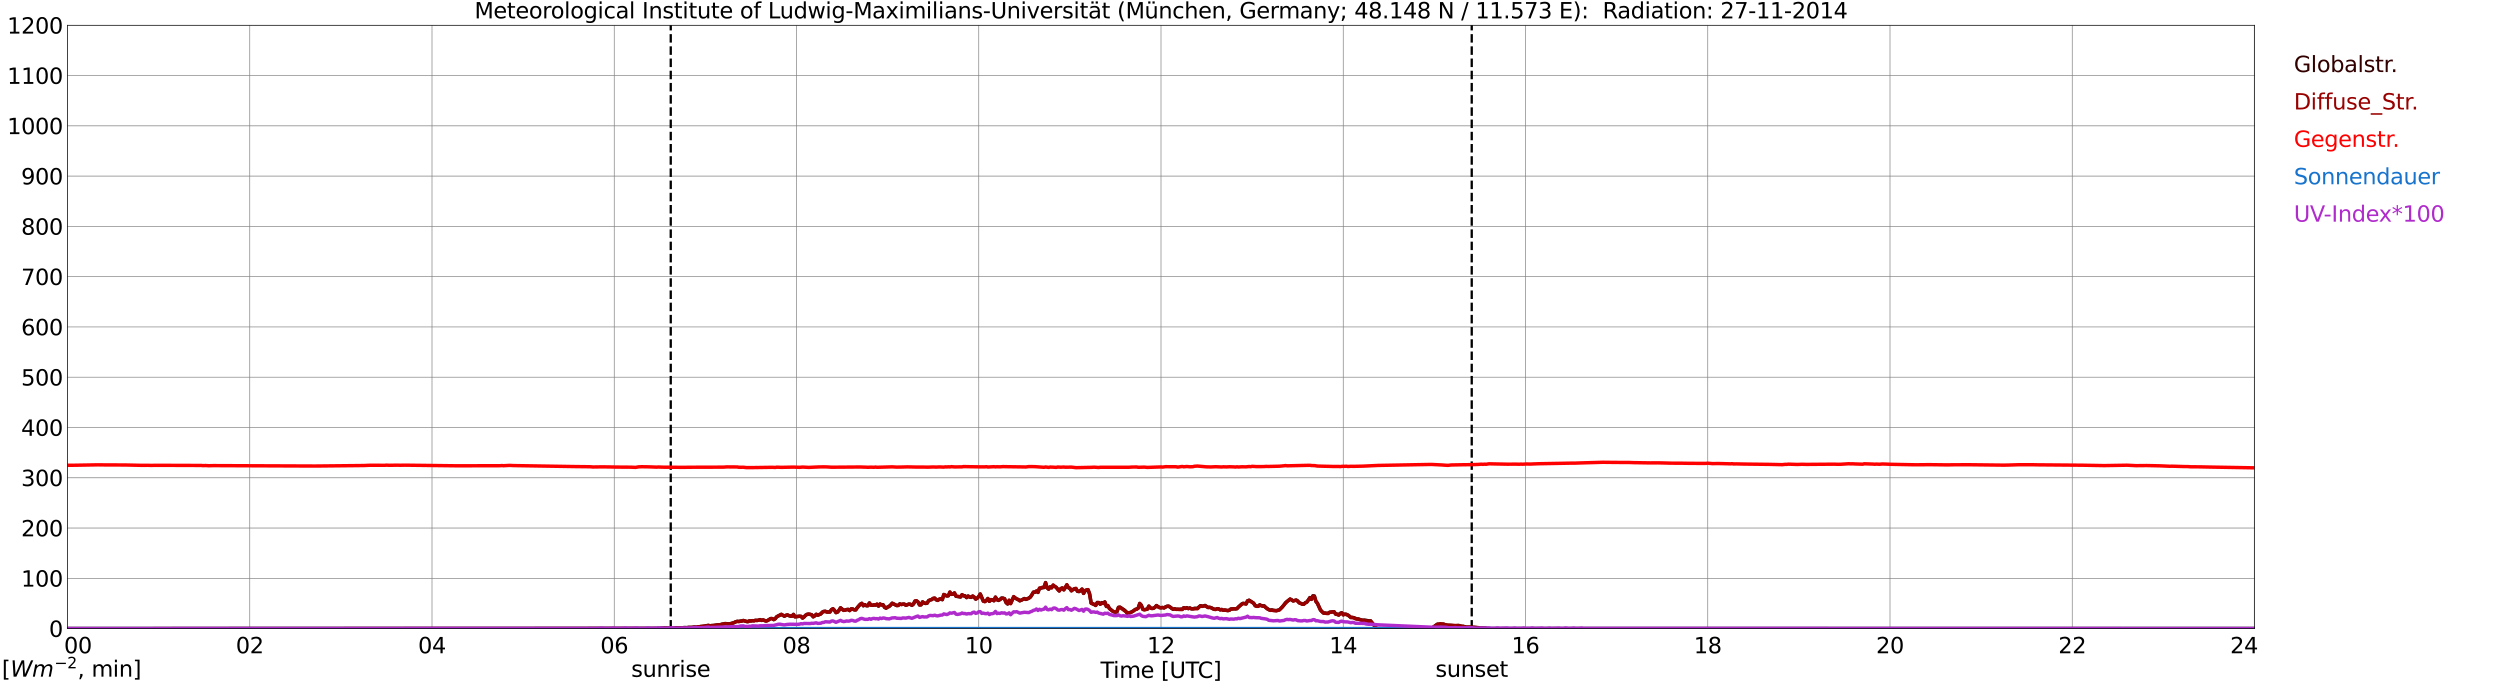 <?xml version="1.0" encoding="utf-8" standalone="no"?>
<!DOCTYPE svg PUBLIC "-//W3C//DTD SVG 1.1//EN"
  "http://www.w3.org/Graphics/SVG/1.1/DTD/svg11.dtd">
<svg xmlns:xlink="http://www.w3.org/1999/xlink" width="1085.4pt" height="296.64pt" viewBox="0 0 1085.4 296.64" xmlns="http://www.w3.org/2000/svg" version="1.1">
 <defs>
  <style type="text/css">*{stroke-linejoin: round; stroke-linecap: butt}</style>
 </defs>
 <g id="figure_1">
  <g id="patch_1">
   <path d="M 0 296.64 
L 1085.4 296.64 
L 1085.4 0 
L 0 0 
z
" style="fill: #ffffff"/>
  </g>
  <g id="axes_1">
   <g id="patch_2">
    <path d="M 29.306 272.909 
L 978.814 272.909 
L 978.814 10.976 
L 29.306 10.976 
z
" style="fill: #ffffff"/>
   </g>
   <g id="patch_3">
    <path d="M 978.814 272.909 
L 978.814 272.909 
L 978.814 10.976 
L 978.814 10.976 
z
" clip-path="url(#pd6c5025ea7)" style="fill: #d3d3d3; opacity: 0.25; stroke: #d3d3d3; stroke-linejoin: miter"/>
   </g>
   <g id="matplotlib.axis_1">
    <g id="xtick_1">
     <g id="line2d_1">
      <path d="M 29.306 272.909 
L 29.306 10.976 
" clip-path="url(#pd6c5025ea7)" style="fill: none; stroke: #808080; stroke-width: 0.3; stroke-linecap: square"/>
     </g>
     <g id="line2d_2"/>
     <g id="text_1">
      <!--    00 -->
      <g transform="translate(18.733 283.627) scale(0.095 -0.095)">
       <defs>
        <path id="DejaVuSans-20" transform="scale(0.016)"/>
        <path id="DejaVuSans-30" d="M 2034 4250 
Q 1547 4250 1301 3770 
Q 1056 3291 1056 2328 
Q 1056 1369 1301 889 
Q 1547 409 2034 409 
Q 2525 409 2770 889 
Q 3016 1369 3016 2328 
Q 3016 3291 2770 3770 
Q 2525 4250 2034 4250 
z
M 2034 4750 
Q 2819 4750 3233 4129 
Q 3647 3509 3647 2328 
Q 3647 1150 3233 529 
Q 2819 -91 2034 -91 
Q 1250 -91 836 529 
Q 422 1150 422 2328 
Q 422 3509 836 4129 
Q 1250 4750 2034 4750 
z
" transform="scale(0.016)"/>
       </defs>
       <use xlink:href="#DejaVuSans-20"/>
       <use xlink:href="#DejaVuSans-20" transform="translate(31.787 0)"/>
       <use xlink:href="#DejaVuSans-20" transform="translate(63.574 0)"/>
       <use xlink:href="#DejaVuSans-30" transform="translate(95.361 0)"/>
       <use xlink:href="#DejaVuSans-30" transform="translate(158.984 0)"/>
      </g>
     </g>
    </g>
    <g id="xtick_2">
     <g id="line2d_3">
      <path d="M 108.431 272.909 
L 108.431 10.976 
" clip-path="url(#pd6c5025ea7)" style="fill: none; stroke: #808080; stroke-width: 0.3; stroke-linecap: square"/>
     </g>
     <g id="line2d_4"/>
     <g id="text_2">
      <!-- 02 -->
      <g transform="translate(102.387 283.627) scale(0.095 -0.095)">
       <defs>
        <path id="DejaVuSans-32" d="M 1228 531 
L 3431 531 
L 3431 0 
L 469 0 
L 469 531 
Q 828 903 1448 1529 
Q 2069 2156 2228 2338 
Q 2531 2678 2651 2914 
Q 2772 3150 2772 3378 
Q 2772 3750 2511 3984 
Q 2250 4219 1831 4219 
Q 1534 4219 1204 4116 
Q 875 4013 500 3803 
L 500 4441 
Q 881 4594 1212 4672 
Q 1544 4750 1819 4750 
Q 2544 4750 2975 4387 
Q 3406 4025 3406 3419 
Q 3406 3131 3298 2873 
Q 3191 2616 2906 2266 
Q 2828 2175 2409 1742 
Q 1991 1309 1228 531 
z
" transform="scale(0.016)"/>
       </defs>
       <use xlink:href="#DejaVuSans-30"/>
       <use xlink:href="#DejaVuSans-32" transform="translate(63.623 0)"/>
      </g>
     </g>
    </g>
    <g id="xtick_3">
     <g id="line2d_5">
      <path d="M 187.557 272.909 
L 187.557 10.976 
" clip-path="url(#pd6c5025ea7)" style="fill: none; stroke: #808080; stroke-width: 0.3; stroke-linecap: square"/>
     </g>
     <g id="line2d_6"/>
     <g id="text_3">
      <!-- 04 -->
      <g transform="translate(181.513 283.627) scale(0.095 -0.095)">
       <defs>
        <path id="DejaVuSans-34" d="M 2419 4116 
L 825 1625 
L 2419 1625 
L 2419 4116 
z
M 2253 4666 
L 3047 4666 
L 3047 1625 
L 3713 1625 
L 3713 1100 
L 3047 1100 
L 3047 0 
L 2419 0 
L 2419 1100 
L 313 1100 
L 313 1709 
L 2253 4666 
z
" transform="scale(0.016)"/>
       </defs>
       <use xlink:href="#DejaVuSans-30"/>
       <use xlink:href="#DejaVuSans-34" transform="translate(63.623 0)"/>
      </g>
     </g>
    </g>
    <g id="xtick_4">
     <g id="line2d_7">
      <path d="M 266.683 272.909 
L 266.683 10.976 
" clip-path="url(#pd6c5025ea7)" style="fill: none; stroke: #808080; stroke-width: 0.3; stroke-linecap: square"/>
     </g>
     <g id="line2d_8"/>
     <g id="text_4">
      <!-- 06 -->
      <g transform="translate(260.638 283.627) scale(0.095 -0.095)">
       <defs>
        <path id="DejaVuSans-36" d="M 2113 2584 
Q 1688 2584 1439 2293 
Q 1191 2003 1191 1497 
Q 1191 994 1439 701 
Q 1688 409 2113 409 
Q 2538 409 2786 701 
Q 3034 994 3034 1497 
Q 3034 2003 2786 2293 
Q 2538 2584 2113 2584 
z
M 3366 4563 
L 3366 3988 
Q 3128 4100 2886 4159 
Q 2644 4219 2406 4219 
Q 1781 4219 1451 3797 
Q 1122 3375 1075 2522 
Q 1259 2794 1537 2939 
Q 1816 3084 2150 3084 
Q 2853 3084 3261 2657 
Q 3669 2231 3669 1497 
Q 3669 778 3244 343 
Q 2819 -91 2113 -91 
Q 1303 -91 875 529 
Q 447 1150 447 2328 
Q 447 3434 972 4092 
Q 1497 4750 2381 4750 
Q 2619 4750 2861 4703 
Q 3103 4656 3366 4563 
z
" transform="scale(0.016)"/>
       </defs>
       <use xlink:href="#DejaVuSans-30"/>
       <use xlink:href="#DejaVuSans-36" transform="translate(63.623 0)"/>
      </g>
     </g>
    </g>
    <g id="xtick_5">
     <g id="line2d_9">
      <path d="M 345.808 272.909 
L 345.808 10.976 
" clip-path="url(#pd6c5025ea7)" style="fill: none; stroke: #808080; stroke-width: 0.3; stroke-linecap: square"/>
     </g>
     <g id="line2d_10"/>
     <g id="text_5">
      <!-- 08 -->
      <g transform="translate(339.764 283.627) scale(0.095 -0.095)">
       <defs>
        <path id="DejaVuSans-38" d="M 2034 2216 
Q 1584 2216 1326 1975 
Q 1069 1734 1069 1313 
Q 1069 891 1326 650 
Q 1584 409 2034 409 
Q 2484 409 2743 651 
Q 3003 894 3003 1313 
Q 3003 1734 2745 1975 
Q 2488 2216 2034 2216 
z
M 1403 2484 
Q 997 2584 770 2862 
Q 544 3141 544 3541 
Q 544 4100 942 4425 
Q 1341 4750 2034 4750 
Q 2731 4750 3128 4425 
Q 3525 4100 3525 3541 
Q 3525 3141 3298 2862 
Q 3072 2584 2669 2484 
Q 3125 2378 3379 2068 
Q 3634 1759 3634 1313 
Q 3634 634 3220 271 
Q 2806 -91 2034 -91 
Q 1263 -91 848 271 
Q 434 634 434 1313 
Q 434 1759 690 2068 
Q 947 2378 1403 2484 
z
M 1172 3481 
Q 1172 3119 1398 2916 
Q 1625 2713 2034 2713 
Q 2441 2713 2670 2916 
Q 2900 3119 2900 3481 
Q 2900 3844 2670 4047 
Q 2441 4250 2034 4250 
Q 1625 4250 1398 4047 
Q 1172 3844 1172 3481 
z
" transform="scale(0.016)"/>
       </defs>
       <use xlink:href="#DejaVuSans-30"/>
       <use xlink:href="#DejaVuSans-38" transform="translate(63.623 0)"/>
      </g>
     </g>
    </g>
    <g id="xtick_6">
     <g id="line2d_11">
      <path d="M 424.934 272.909 
L 424.934 10.976 
" clip-path="url(#pd6c5025ea7)" style="fill: none; stroke: #808080; stroke-width: 0.3; stroke-linecap: square"/>
     </g>
     <g id="line2d_12"/>
     <g id="text_6">
      <!-- 10 -->
      <g transform="translate(418.89 283.627) scale(0.095 -0.095)">
       <defs>
        <path id="DejaVuSans-31" d="M 794 531 
L 1825 531 
L 1825 4091 
L 703 3866 
L 703 4441 
L 1819 4666 
L 2450 4666 
L 2450 531 
L 3481 531 
L 3481 0 
L 794 0 
L 794 531 
z
" transform="scale(0.016)"/>
       </defs>
       <use xlink:href="#DejaVuSans-31"/>
       <use xlink:href="#DejaVuSans-30" transform="translate(63.623 0)"/>
      </g>
     </g>
    </g>
    <g id="xtick_7">
     <g id="line2d_13">
      <path d="M 504.06 272.909 
L 504.06 10.976 
" clip-path="url(#pd6c5025ea7)" style="fill: none; stroke: #808080; stroke-width: 0.3; stroke-linecap: square"/>
     </g>
     <g id="line2d_14"/>
     <g id="text_7">
      <!-- 12 -->
      <g transform="translate(498.015 283.627) scale(0.095 -0.095)">
       <use xlink:href="#DejaVuSans-31"/>
       <use xlink:href="#DejaVuSans-32" transform="translate(63.623 0)"/>
      </g>
     </g>
    </g>
    <g id="xtick_8">
     <g id="line2d_15">
      <path d="M 583.185 272.909 
L 583.185 10.976 
" clip-path="url(#pd6c5025ea7)" style="fill: none; stroke: #808080; stroke-width: 0.3; stroke-linecap: square"/>
     </g>
     <g id="line2d_16"/>
     <g id="text_8">
      <!-- 14 -->
      <g transform="translate(577.141 283.627) scale(0.095 -0.095)">
       <use xlink:href="#DejaVuSans-31"/>
       <use xlink:href="#DejaVuSans-34" transform="translate(63.623 0)"/>
      </g>
     </g>
    </g>
    <g id="xtick_9">
     <g id="line2d_17">
      <path d="M 662.311 272.909 
L 662.311 10.976 
" clip-path="url(#pd6c5025ea7)" style="fill: none; stroke: #808080; stroke-width: 0.3; stroke-linecap: square"/>
     </g>
     <g id="line2d_18"/>
     <g id="text_9">
      <!-- 16 -->
      <g transform="translate(656.267 283.627) scale(0.095 -0.095)">
       <use xlink:href="#DejaVuSans-31"/>
       <use xlink:href="#DejaVuSans-36" transform="translate(63.623 0)"/>
      </g>
     </g>
    </g>
    <g id="xtick_10">
     <g id="line2d_19">
      <path d="M 741.437 272.909 
L 741.437 10.976 
" clip-path="url(#pd6c5025ea7)" style="fill: none; stroke: #808080; stroke-width: 0.3; stroke-linecap: square"/>
     </g>
     <g id="line2d_20"/>
     <g id="text_10">
      <!-- 18 -->
      <g transform="translate(735.392 283.627) scale(0.095 -0.095)">
       <use xlink:href="#DejaVuSans-31"/>
       <use xlink:href="#DejaVuSans-38" transform="translate(63.623 0)"/>
      </g>
     </g>
    </g>
    <g id="xtick_11">
     <g id="line2d_21">
      <path d="M 820.562 272.909 
L 820.562 10.976 
" clip-path="url(#pd6c5025ea7)" style="fill: none; stroke: #808080; stroke-width: 0.3; stroke-linecap: square"/>
     </g>
     <g id="line2d_22"/>
     <g id="text_11">
      <!-- 20 -->
      <g transform="translate(814.518 283.627) scale(0.095 -0.095)">
       <use xlink:href="#DejaVuSans-32"/>
       <use xlink:href="#DejaVuSans-30" transform="translate(63.623 0)"/>
      </g>
     </g>
    </g>
    <g id="xtick_12">
     <g id="line2d_23">
      <path d="M 899.688 272.909 
L 899.688 10.976 
" clip-path="url(#pd6c5025ea7)" style="fill: none; stroke: #808080; stroke-width: 0.3; stroke-linecap: square"/>
     </g>
     <g id="line2d_24"/>
     <g id="text_12">
      <!-- 22 -->
      <g transform="translate(893.644 283.627) scale(0.095 -0.095)">
       <use xlink:href="#DejaVuSans-32"/>
       <use xlink:href="#DejaVuSans-32" transform="translate(63.623 0)"/>
      </g>
     </g>
    </g>
    <g id="xtick_13">
     <g id="line2d_25">
      <path d="M 978.814 272.909 
L 978.814 10.976 
" clip-path="url(#pd6c5025ea7)" style="fill: none; stroke: #808080; stroke-width: 0.3; stroke-linecap: square"/>
     </g>
     <g id="line2d_26"/>
     <g id="text_13">
      <!-- 24    -->
      <g transform="translate(968.241 283.627) scale(0.095 -0.095)">
       <use xlink:href="#DejaVuSans-32"/>
       <use xlink:href="#DejaVuSans-34" transform="translate(63.623 0)"/>
       <use xlink:href="#DejaVuSans-20" transform="translate(127.246 0)"/>
       <use xlink:href="#DejaVuSans-20" transform="translate(159.033 0)"/>
       <use xlink:href="#DejaVuSans-20" transform="translate(190.82 0)"/>
      </g>
     </g>
    </g>
    <g id="text_14">
     <!-- Time [UTC] -->
     <g transform="translate(477.806 294.322) scale(0.095 -0.095)">
      <defs>
       <path id="DejaVuSans-54" d="M -19 4666 
L 3928 4666 
L 3928 4134 
L 2272 4134 
L 2272 0 
L 1638 0 
L 1638 4134 
L -19 4134 
L -19 4666 
z
" transform="scale(0.016)"/>
       <path id="DejaVuSans-69" d="M 603 3500 
L 1178 3500 
L 1178 0 
L 603 0 
L 603 3500 
z
M 603 4863 
L 1178 4863 
L 1178 4134 
L 603 4134 
L 603 4863 
z
" transform="scale(0.016)"/>
       <path id="DejaVuSans-6d" d="M 3328 2828 
Q 3544 3216 3844 3400 
Q 4144 3584 4550 3584 
Q 5097 3584 5394 3201 
Q 5691 2819 5691 2113 
L 5691 0 
L 5113 0 
L 5113 2094 
Q 5113 2597 4934 2840 
Q 4756 3084 4391 3084 
Q 3944 3084 3684 2787 
Q 3425 2491 3425 1978 
L 3425 0 
L 2847 0 
L 2847 2094 
Q 2847 2600 2669 2842 
Q 2491 3084 2119 3084 
Q 1678 3084 1418 2786 
Q 1159 2488 1159 1978 
L 1159 0 
L 581 0 
L 581 3500 
L 1159 3500 
L 1159 2956 
Q 1356 3278 1631 3431 
Q 1906 3584 2284 3584 
Q 2666 3584 2933 3390 
Q 3200 3197 3328 2828 
z
" transform="scale(0.016)"/>
       <path id="DejaVuSans-65" d="M 3597 1894 
L 3597 1613 
L 953 1613 
Q 991 1019 1311 708 
Q 1631 397 2203 397 
Q 2534 397 2845 478 
Q 3156 559 3463 722 
L 3463 178 
Q 3153 47 2828 -22 
Q 2503 -91 2169 -91 
Q 1331 -91 842 396 
Q 353 884 353 1716 
Q 353 2575 817 3079 
Q 1281 3584 2069 3584 
Q 2775 3584 3186 3129 
Q 3597 2675 3597 1894 
z
M 3022 2063 
Q 3016 2534 2758 2815 
Q 2500 3097 2075 3097 
Q 1594 3097 1305 2825 
Q 1016 2553 972 2059 
L 3022 2063 
z
" transform="scale(0.016)"/>
       <path id="DejaVuSans-5b" d="M 550 4863 
L 1875 4863 
L 1875 4416 
L 1125 4416 
L 1125 -397 
L 1875 -397 
L 1875 -844 
L 550 -844 
L 550 4863 
z
" transform="scale(0.016)"/>
       <path id="DejaVuSans-55" d="M 556 4666 
L 1191 4666 
L 1191 1831 
Q 1191 1081 1462 751 
Q 1734 422 2344 422 
Q 2950 422 3222 751 
Q 3494 1081 3494 1831 
L 3494 4666 
L 4128 4666 
L 4128 1753 
Q 4128 841 3676 375 
Q 3225 -91 2344 -91 
Q 1459 -91 1007 375 
Q 556 841 556 1753 
L 556 4666 
z
" transform="scale(0.016)"/>
       <path id="DejaVuSans-43" d="M 4122 4306 
L 4122 3641 
Q 3803 3938 3442 4084 
Q 3081 4231 2675 4231 
Q 1875 4231 1450 3742 
Q 1025 3253 1025 2328 
Q 1025 1406 1450 917 
Q 1875 428 2675 428 
Q 3081 428 3442 575 
Q 3803 722 4122 1019 
L 4122 359 
Q 3791 134 3420 21 
Q 3050 -91 2638 -91 
Q 1578 -91 968 557 
Q 359 1206 359 2328 
Q 359 3453 968 4101 
Q 1578 4750 2638 4750 
Q 3056 4750 3426 4639 
Q 3797 4528 4122 4306 
z
" transform="scale(0.016)"/>
       <path id="DejaVuSans-5d" d="M 1947 4863 
L 1947 -844 
L 622 -844 
L 622 -397 
L 1369 -397 
L 1369 4416 
L 622 4416 
L 622 4863 
L 1947 4863 
z
" transform="scale(0.016)"/>
      </defs>
      <use xlink:href="#DejaVuSans-54"/>
      <use xlink:href="#DejaVuSans-69" transform="translate(57.959 0)"/>
      <use xlink:href="#DejaVuSans-6d" transform="translate(85.742 0)"/>
      <use xlink:href="#DejaVuSans-65" transform="translate(183.154 0)"/>
      <use xlink:href="#DejaVuSans-20" transform="translate(244.678 0)"/>
      <use xlink:href="#DejaVuSans-5b" transform="translate(276.465 0)"/>
      <use xlink:href="#DejaVuSans-55" transform="translate(315.479 0)"/>
      <use xlink:href="#DejaVuSans-54" transform="translate(388.672 0)"/>
      <use xlink:href="#DejaVuSans-43" transform="translate(443.881 0)"/>
      <use xlink:href="#DejaVuSans-5d" transform="translate(513.705 0)"/>
     </g>
    </g>
   </g>
   <g id="matplotlib.axis_2">
    <g id="ytick_1">
     <g id="line2d_27">
      <path d="M 29.306 272.909 
L 978.814 272.909 
" clip-path="url(#pd6c5025ea7)" style="fill: none; stroke: #808080; stroke-width: 0.3; stroke-linecap: square"/>
     </g>
     <g id="line2d_28"/>
     <g id="text_15">
      <!-- 0 -->
      <g transform="translate(21.261 276.518) scale(0.095 -0.095)">
       <use xlink:href="#DejaVuSans-30"/>
      </g>
     </g>
    </g>
    <g id="ytick_2">
     <g id="line2d_29">
      <path d="M 29.306 251.081 
L 978.814 251.081 
" clip-path="url(#pd6c5025ea7)" style="fill: none; stroke: #808080; stroke-width: 0.3; stroke-linecap: square"/>
     </g>
     <g id="line2d_30"/>
     <g id="text_16">
      <!-- 100 -->
      <g transform="translate(9.173 254.69) scale(0.095 -0.095)">
       <use xlink:href="#DejaVuSans-31"/>
       <use xlink:href="#DejaVuSans-30" transform="translate(63.623 0)"/>
       <use xlink:href="#DejaVuSans-30" transform="translate(127.246 0)"/>
      </g>
     </g>
    </g>
    <g id="ytick_3">
     <g id="line2d_31">
      <path d="M 29.306 229.253 
L 978.814 229.253 
" clip-path="url(#pd6c5025ea7)" style="fill: none; stroke: #808080; stroke-width: 0.3; stroke-linecap: square"/>
     </g>
     <g id="line2d_32"/>
     <g id="text_17">
      <!-- 200 -->
      <g transform="translate(9.173 232.863) scale(0.095 -0.095)">
       <use xlink:href="#DejaVuSans-32"/>
       <use xlink:href="#DejaVuSans-30" transform="translate(63.623 0)"/>
       <use xlink:href="#DejaVuSans-30" transform="translate(127.246 0)"/>
      </g>
     </g>
    </g>
    <g id="ytick_4">
     <g id="line2d_33">
      <path d="M 29.306 207.426 
L 978.814 207.426 
" clip-path="url(#pd6c5025ea7)" style="fill: none; stroke: #808080; stroke-width: 0.3; stroke-linecap: square"/>
     </g>
     <g id="line2d_34"/>
     <g id="text_18">
      <!-- 300 -->
      <g transform="translate(9.173 211.035) scale(0.095 -0.095)">
       <defs>
        <path id="DejaVuSans-33" d="M 2597 2516 
Q 3050 2419 3304 2112 
Q 3559 1806 3559 1356 
Q 3559 666 3084 287 
Q 2609 -91 1734 -91 
Q 1441 -91 1130 -33 
Q 819 25 488 141 
L 488 750 
Q 750 597 1062 519 
Q 1375 441 1716 441 
Q 2309 441 2620 675 
Q 2931 909 2931 1356 
Q 2931 1769 2642 2001 
Q 2353 2234 1838 2234 
L 1294 2234 
L 1294 2753 
L 1863 2753 
Q 2328 2753 2575 2939 
Q 2822 3125 2822 3475 
Q 2822 3834 2567 4026 
Q 2313 4219 1838 4219 
Q 1578 4219 1281 4162 
Q 984 4106 628 3988 
L 628 4550 
Q 988 4650 1302 4700 
Q 1616 4750 1894 4750 
Q 2613 4750 3031 4423 
Q 3450 4097 3450 3541 
Q 3450 3153 3228 2886 
Q 3006 2619 2597 2516 
z
" transform="scale(0.016)"/>
       </defs>
       <use xlink:href="#DejaVuSans-33"/>
       <use xlink:href="#DejaVuSans-30" transform="translate(63.623 0)"/>
       <use xlink:href="#DejaVuSans-30" transform="translate(127.246 0)"/>
      </g>
     </g>
    </g>
    <g id="ytick_5">
     <g id="line2d_35">
      <path d="M 29.306 185.598 
L 978.814 185.598 
" clip-path="url(#pd6c5025ea7)" style="fill: none; stroke: #808080; stroke-width: 0.3; stroke-linecap: square"/>
     </g>
     <g id="line2d_36"/>
     <g id="text_19">
      <!-- 400 -->
      <g transform="translate(9.173 189.207) scale(0.095 -0.095)">
       <use xlink:href="#DejaVuSans-34"/>
       <use xlink:href="#DejaVuSans-30" transform="translate(63.623 0)"/>
       <use xlink:href="#DejaVuSans-30" transform="translate(127.246 0)"/>
      </g>
     </g>
    </g>
    <g id="ytick_6">
     <g id="line2d_37">
      <path d="M 29.306 163.77 
L 978.814 163.77 
" clip-path="url(#pd6c5025ea7)" style="fill: none; stroke: #808080; stroke-width: 0.3; stroke-linecap: square"/>
     </g>
     <g id="line2d_38"/>
     <g id="text_20">
      <!-- 500 -->
      <g transform="translate(9.173 167.379) scale(0.095 -0.095)">
       <defs>
        <path id="DejaVuSans-35" d="M 691 4666 
L 3169 4666 
L 3169 4134 
L 1269 4134 
L 1269 2991 
Q 1406 3038 1543 3061 
Q 1681 3084 1819 3084 
Q 2600 3084 3056 2656 
Q 3513 2228 3513 1497 
Q 3513 744 3044 326 
Q 2575 -91 1722 -91 
Q 1428 -91 1123 -41 
Q 819 9 494 109 
L 494 744 
Q 775 591 1075 516 
Q 1375 441 1709 441 
Q 2250 441 2565 725 
Q 2881 1009 2881 1497 
Q 2881 1984 2565 2268 
Q 2250 2553 1709 2553 
Q 1456 2553 1204 2497 
Q 953 2441 691 2322 
L 691 4666 
z
" transform="scale(0.016)"/>
       </defs>
       <use xlink:href="#DejaVuSans-35"/>
       <use xlink:href="#DejaVuSans-30" transform="translate(63.623 0)"/>
       <use xlink:href="#DejaVuSans-30" transform="translate(127.246 0)"/>
      </g>
     </g>
    </g>
    <g id="ytick_7">
     <g id="line2d_39">
      <path d="M 29.306 141.942 
L 978.814 141.942 
" clip-path="url(#pd6c5025ea7)" style="fill: none; stroke: #808080; stroke-width: 0.3; stroke-linecap: square"/>
     </g>
     <g id="line2d_40"/>
     <g id="text_21">
      <!-- 600 -->
      <g transform="translate(9.173 145.551) scale(0.095 -0.095)">
       <use xlink:href="#DejaVuSans-36"/>
       <use xlink:href="#DejaVuSans-30" transform="translate(63.623 0)"/>
       <use xlink:href="#DejaVuSans-30" transform="translate(127.246 0)"/>
      </g>
     </g>
    </g>
    <g id="ytick_8">
     <g id="line2d_41">
      <path d="M 29.306 120.114 
L 978.814 120.114 
" clip-path="url(#pd6c5025ea7)" style="fill: none; stroke: #808080; stroke-width: 0.3; stroke-linecap: square"/>
     </g>
     <g id="line2d_42"/>
     <g id="text_22">
      <!-- 700 -->
      <g transform="translate(9.173 123.724) scale(0.095 -0.095)">
       <defs>
        <path id="DejaVuSans-37" d="M 525 4666 
L 3525 4666 
L 3525 4397 
L 1831 0 
L 1172 0 
L 2766 4134 
L 525 4134 
L 525 4666 
z
" transform="scale(0.016)"/>
       </defs>
       <use xlink:href="#DejaVuSans-37"/>
       <use xlink:href="#DejaVuSans-30" transform="translate(63.623 0)"/>
       <use xlink:href="#DejaVuSans-30" transform="translate(127.246 0)"/>
      </g>
     </g>
    </g>
    <g id="ytick_9">
     <g id="line2d_43">
      <path d="M 29.306 98.287 
L 978.814 98.287 
" clip-path="url(#pd6c5025ea7)" style="fill: none; stroke: #808080; stroke-width: 0.3; stroke-linecap: square"/>
     </g>
     <g id="line2d_44"/>
     <g id="text_23">
      <!-- 800 -->
      <g transform="translate(9.173 101.896) scale(0.095 -0.095)">
       <use xlink:href="#DejaVuSans-38"/>
       <use xlink:href="#DejaVuSans-30" transform="translate(63.623 0)"/>
       <use xlink:href="#DejaVuSans-30" transform="translate(127.246 0)"/>
      </g>
     </g>
    </g>
    <g id="ytick_10">
     <g id="line2d_45">
      <path d="M 29.306 76.459 
L 978.814 76.459 
" clip-path="url(#pd6c5025ea7)" style="fill: none; stroke: #808080; stroke-width: 0.3; stroke-linecap: square"/>
     </g>
     <g id="line2d_46"/>
     <g id="text_24">
      <!-- 900 -->
      <g transform="translate(9.173 80.068) scale(0.095 -0.095)">
       <defs>
        <path id="DejaVuSans-39" d="M 703 97 
L 703 672 
Q 941 559 1184 500 
Q 1428 441 1663 441 
Q 2288 441 2617 861 
Q 2947 1281 2994 2138 
Q 2813 1869 2534 1725 
Q 2256 1581 1919 1581 
Q 1219 1581 811 2004 
Q 403 2428 403 3163 
Q 403 3881 828 4315 
Q 1253 4750 1959 4750 
Q 2769 4750 3195 4129 
Q 3622 3509 3622 2328 
Q 3622 1225 3098 567 
Q 2575 -91 1691 -91 
Q 1453 -91 1209 -44 
Q 966 3 703 97 
z
M 1959 2075 
Q 2384 2075 2632 2365 
Q 2881 2656 2881 3163 
Q 2881 3666 2632 3958 
Q 2384 4250 1959 4250 
Q 1534 4250 1286 3958 
Q 1038 3666 1038 3163 
Q 1038 2656 1286 2365 
Q 1534 2075 1959 2075 
z
" transform="scale(0.016)"/>
       </defs>
       <use xlink:href="#DejaVuSans-39"/>
       <use xlink:href="#DejaVuSans-30" transform="translate(63.623 0)"/>
       <use xlink:href="#DejaVuSans-30" transform="translate(127.246 0)"/>
      </g>
     </g>
    </g>
    <g id="ytick_11">
     <g id="line2d_47">
      <path d="M 29.306 54.631 
L 978.814 54.631 
" clip-path="url(#pd6c5025ea7)" style="fill: none; stroke: #808080; stroke-width: 0.3; stroke-linecap: square"/>
     </g>
     <g id="line2d_48"/>
     <g id="text_25">
      <!-- 1000 -->
      <g transform="translate(3.128 58.24) scale(0.095 -0.095)">
       <use xlink:href="#DejaVuSans-31"/>
       <use xlink:href="#DejaVuSans-30" transform="translate(63.623 0)"/>
       <use xlink:href="#DejaVuSans-30" transform="translate(127.246 0)"/>
       <use xlink:href="#DejaVuSans-30" transform="translate(190.869 0)"/>
      </g>
     </g>
    </g>
    <g id="ytick_12">
     <g id="line2d_49">
      <path d="M 29.306 32.803 
L 978.814 32.803 
" clip-path="url(#pd6c5025ea7)" style="fill: none; stroke: #808080; stroke-width: 0.3; stroke-linecap: square"/>
     </g>
     <g id="line2d_50"/>
     <g id="text_26">
      <!-- 1100 -->
      <g transform="translate(3.128 36.413) scale(0.095 -0.095)">
       <use xlink:href="#DejaVuSans-31"/>
       <use xlink:href="#DejaVuSans-31" transform="translate(63.623 0)"/>
       <use xlink:href="#DejaVuSans-30" transform="translate(127.246 0)"/>
       <use xlink:href="#DejaVuSans-30" transform="translate(190.869 0)"/>
      </g>
     </g>
    </g>
    <g id="ytick_13">
     <g id="line2d_51">
      <path d="M 29.306 10.976 
L 978.814 10.976 
" clip-path="url(#pd6c5025ea7)" style="fill: none; stroke: #808080; stroke-width: 0.3; stroke-linecap: square"/>
     </g>
     <g id="line2d_52"/>
     <g id="text_27">
      <!-- 1200 -->
      <g transform="translate(3.128 14.585) scale(0.095 -0.095)">
       <use xlink:href="#DejaVuSans-31"/>
       <use xlink:href="#DejaVuSans-32" transform="translate(63.623 0)"/>
       <use xlink:href="#DejaVuSans-30" transform="translate(127.246 0)"/>
       <use xlink:href="#DejaVuSans-30" transform="translate(190.869 0)"/>
      </g>
     </g>
    </g>
   </g>
   <g id="line2d_53">
    <path d="M 291.212 272.909 
L 291.212 10.976 
" clip-path="url(#pd6c5025ea7)" style="fill: none; stroke-dasharray: 3.7,1.6; stroke-dashoffset: 0; stroke: #000000"/>
   </g>
   <g id="line2d_54">
    <path d="M 638.969 272.909 
L 638.969 10.976 
" clip-path="url(#pd6c5025ea7)" style="fill: none; stroke-dasharray: 3.7,1.6; stroke-dashoffset: 0; stroke: #000000"/>
   </g>
   <g id="line2d_55">
    <path d="M 29.306 272.909 
L 285.145 272.861 
L 285.805 272.743 
L 286.464 272.861 
L 287.124 272.712 
L 287.783 272.743 
L 288.442 272.653 
L 289.761 272.712 
L 291.739 272.682 
L 292.399 272.743 
L 293.717 272.564 
L 296.355 272.564 
L 297.014 272.446 
L 298.333 272.474 
L 298.992 272.357 
L 299.652 272.415 
L 301.63 272.208 
L 302.289 272.415 
L 302.949 272.18 
L 303.608 272.18 
L 304.267 272.001 
L 304.927 272.001 
L 306.905 271.617 
L 307.564 271.527 
L 308.224 271.706 
L 308.883 271.586 
L 310.202 271.527 
L 311.521 271.291 
L 312.18 271.32 
L 314.818 270.728 
L 316.136 270.818 
L 316.796 270.846 
L 318.774 270.313 
L 319.433 269.929 
L 320.093 269.75 
L 320.752 269.809 
L 321.411 269.661 
L 322.071 269.632 
L 322.73 269.366 
L 324.049 269.84 
L 324.708 269.868 
L 325.368 269.543 
L 326.027 269.602 
L 326.686 269.484 
L 327.346 269.484 
L 328.005 269.336 
L 328.665 269.366 
L 329.324 269.277 
L 329.983 269.01 
L 330.643 269.277 
L 331.302 269.159 
L 331.961 269.453 
L 332.621 269.602 
L 333.28 269.395 
L 334.599 268.537 
L 335.258 268.565 
L 335.918 269.01 
L 336.577 268.685 
L 337.236 267.736 
L 339.215 266.788 
L 340.533 267.528 
L 341.852 266.967 
L 342.512 267.293 
L 343.171 267.469 
L 343.83 267.5 
L 344.49 266.729 
L 345.149 267.766 
L 347.127 267.559 
L 347.787 267.618 
L 348.446 268.299 
L 349.105 267.856 
L 349.765 267.116 
L 350.424 266.76 
L 351.083 266.64 
L 352.402 266.908 
L 353.062 267.766 
L 353.721 267.351 
L 354.38 266.729 
L 355.04 267.055 
L 356.359 266.522 
L 357.018 265.813 
L 357.677 265.398 
L 358.337 265.426 
L 358.996 265.664 
L 360.315 265.693 
L 360.974 264.715 
L 361.634 264.302 
L 362.293 264.953 
L 362.952 265.959 
L 363.612 265.751 
L 364.271 264.922 
L 364.93 263.887 
L 366.249 264.922 
L 366.909 264.863 
L 368.227 264.509 
L 368.887 265.101 
L 369.546 264.389 
L 370.206 264.389 
L 370.865 264.715 
L 371.524 264.776 
L 372.184 263.798 
L 373.502 262.405 
L 374.162 261.962 
L 374.821 263.027 
L 375.481 262.523 
L 376.14 262.999 
L 376.799 262.968 
L 377.459 261.783 
L 378.118 262.643 
L 378.777 262.82 
L 379.437 262.672 
L 380.096 262.643 
L 380.756 262.405 
L 381.415 263.145 
L 382.074 262.287 
L 382.734 262.584 
L 383.393 262.523 
L 384.053 263.591 
L 384.712 264.064 
L 385.371 263.56 
L 386.031 263.353 
L 387.349 261.901 
L 389.328 262.91 
L 389.987 262.82 
L 390.646 262.198 
L 391.306 262.464 
L 391.965 262.257 
L 392.624 262.287 
L 393.284 262.761 
L 394.603 262.287 
L 395.262 262.436 
L 395.921 262.82 
L 396.581 262.287 
L 397.24 261.074 
L 397.899 260.895 
L 398.559 261.34 
L 399.218 262.613 
L 399.878 262.613 
L 400.537 261.31 
L 401.196 261.842 
L 401.856 262.021 
L 402.515 261.873 
L 403.175 260.746 
L 403.834 260.48 
L 404.493 260.362 
L 405.153 259.889 
L 405.812 259.71 
L 406.471 260.452 
L 407.131 260.629 
L 407.79 260.214 
L 408.45 259.978 
L 409.109 260.362 
L 409.768 258.171 
L 410.428 258.378 
L 411.087 258.734 
L 411.746 258.644 
L 412.406 257.193 
L 413.065 257.992 
L 413.725 257.963 
L 414.384 257.459 
L 415.043 258.852 
L 417.022 259.208 
L 417.681 258.23 
L 418.34 258.614 
L 419 258.675 
L 419.659 259.474 
L 420.318 258.762 
L 420.978 259.208 
L 421.637 259.356 
L 422.297 258.821 
L 422.956 259.356 
L 423.615 260.096 
L 424.275 259.74 
L 424.934 259 
L 425.593 257.933 
L 426.912 260.925 
L 427.572 261.133 
L 428.231 260.718 
L 428.89 259.83 
L 429.55 261.074 
L 430.209 260.452 
L 430.869 260.421 
L 431.528 260.805 
L 432.187 259.236 
L 432.847 260.303 
L 433.506 260.687 
L 434.165 260.303 
L 434.825 259.622 
L 435.484 259.681 
L 436.144 259.978 
L 436.803 261.606 
L 437.462 262.228 
L 438.122 260.805 
L 438.781 261.932 
L 440.1 259.149 
L 441.419 260.065 
L 442.078 260.244 
L 442.737 260.836 
L 443.397 260.598 
L 444.716 259.858 
L 445.375 260.244 
L 446.034 260.006 
L 447.353 259.208 
L 448.012 258.26 
L 448.672 257.075 
L 449.331 257.134 
L 449.991 256.689 
L 450.65 257.223 
L 451.309 255.447 
L 453.287 255.091 
L 453.947 252.928 
L 454.606 255.15 
L 455.266 255.831 
L 455.925 254.794 
L 456.584 255.06 
L 457.244 254.143 
L 458.563 255.001 
L 459.881 256.542 
L 460.541 255.593 
L 461.2 255.268 
L 461.859 256.038 
L 462.519 255.178 
L 463.178 253.964 
L 463.838 255.091 
L 464.497 255.534 
L 465.156 256.453 
L 465.816 256.008 
L 466.475 255.713 
L 467.134 255.564 
L 467.794 256.719 
L 468.453 256.868 
L 469.113 256.422 
L 469.772 255.8 
L 470.431 257.608 
L 471.091 256.601 
L 471.75 256.215 
L 472.409 256.156 
L 473.069 257.756 
L 473.728 261.783 
L 475.706 262.82 
L 476.366 261.547 
L 477.025 261.724 
L 477.685 262.287 
L 478.344 261.635 
L 479.003 261.842 
L 479.663 261.34 
L 480.322 263.145 
L 480.981 262.968 
L 481.641 264.123 
L 482.96 265.249 
L 483.619 265.634 
L 484.278 265.782 
L 484.938 265.605 
L 485.597 263.739 
L 486.256 263.591 
L 488.235 264.894 
L 488.894 265.516 
L 489.553 266.463 
L 490.213 266.018 
L 490.872 265.872 
L 492.191 265.16 
L 492.85 264.597 
L 493.51 264.389 
L 494.169 264.034 
L 494.828 262.08 
L 495.488 262.731 
L 496.147 264.42 
L 496.807 264.656 
L 498.125 264.479 
L 498.785 263.294 
L 499.444 263.887 
L 500.103 264.182 
L 500.763 264.123 
L 501.422 263.68 
L 502.082 262.938 
L 503.4 263.739 
L 504.06 263.857 
L 504.719 263.767 
L 505.379 263.916 
L 506.038 263.473 
L 506.697 263.204 
L 507.357 263.176 
L 508.016 263.56 
L 508.675 264.123 
L 509.335 264.538 
L 509.994 264.302 
L 510.654 264.509 
L 511.972 264.597 
L 512.632 264.448 
L 513.291 264.509 
L 513.95 263.857 
L 514.61 264.064 
L 515.269 263.826 
L 515.929 264.182 
L 516.588 263.975 
L 517.247 264.302 
L 517.907 264.361 
L 518.566 264.095 
L 519.885 264.064 
L 521.204 262.968 
L 521.863 263.145 
L 522.522 263.117 
L 523.182 262.851 
L 524.501 263.708 
L 525.16 263.68 
L 525.819 263.857 
L 527.138 264.479 
L 527.797 264.568 
L 528.457 264.272 
L 529.116 264.361 
L 529.776 264.776 
L 530.435 264.627 
L 531.094 264.953 
L 531.754 264.835 
L 533.073 265.101 
L 533.732 264.953 
L 534.391 264.389 
L 535.71 264.302 
L 536.369 264.389 
L 537.029 264.213 
L 539.007 262.287 
L 539.666 261.962 
L 540.326 262.021 
L 540.985 262.228 
L 541.644 260.866 
L 542.304 260.57 
L 544.282 261.842 
L 544.941 262.851 
L 545.601 263.176 
L 546.26 263.204 
L 546.919 262.584 
L 547.579 262.91 
L 548.238 263.027 
L 548.898 263.027 
L 549.557 263.739 
L 550.876 264.686 
L 551.535 264.894 
L 552.195 264.776 
L 552.854 264.953 
L 554.173 265.101 
L 555.491 264.745 
L 556.81 263.501 
L 558.129 261.665 
L 560.107 260.124 
L 560.766 260.421 
L 561.426 260.895 
L 562.745 260.511 
L 563.404 260.866 
L 564.063 261.665 
L 565.382 262.228 
L 566.042 262.316 
L 566.701 261.665 
L 567.36 261.368 
L 568.02 260.511 
L 568.679 259.443 
L 569.338 260.214 
L 569.998 258.675 
L 570.657 258.734 
L 571.317 261.043 
L 571.976 261.873 
L 573.295 264.776 
L 573.954 265.544 
L 574.613 266.138 
L 575.273 266.138 
L 575.932 266.286 
L 576.592 266.225 
L 577.251 265.813 
L 579.229 265.605 
L 579.889 266.522 
L 580.548 266.611 
L 581.207 266.996 
L 581.867 266.315 
L 582.526 266.018 
L 583.185 266.847 
L 583.845 266.611 
L 584.504 266.67 
L 585.823 267.469 
L 586.482 268.063 
L 587.142 268.032 
L 587.801 268.181 
L 589.12 268.714 
L 589.779 268.714 
L 591.098 269.187 
L 591.757 269.277 
L 592.417 269.187 
L 594.395 269.574 
L 595.054 269.543 
L 597.692 272.909 
L 621.429 272.909 
L 624.067 270.984 
L 624.726 271.014 
L 625.386 270.894 
L 626.705 271.014 
L 628.023 271.368 
L 628.683 271.488 
L 630.001 271.516 
L 631.98 271.754 
L 632.639 271.575 
L 633.298 271.575 
L 634.617 271.903 
L 635.276 271.931 
L 636.595 272.256 
L 639.233 272.346 
L 643.189 272.584 
L 643.848 272.732 
L 645.167 272.732 
L 645.827 272.909 
L 978.154 272.909 
L 978.154 272.909 
" clip-path="url(#pd6c5025ea7)" style="fill: none; stroke: #330000; stroke-width: 1.5; stroke-linecap: square"/>
   </g>
   <g id="line2d_56">
    <path d="M 29.306 272.909 
L 286.464 272.819 
L 287.124 272.734 
L 288.442 272.734 
L 293.058 272.651 
L 294.377 272.566 
L 295.696 272.566 
L 297.014 272.525 
L 297.674 272.566 
L 299.652 272.398 
L 300.311 272.483 
L 301.63 272.274 
L 302.949 272.188 
L 304.927 271.896 
L 306.246 271.811 
L 307.564 271.518 
L 308.224 271.684 
L 309.543 271.601 
L 310.861 271.392 
L 312.839 271.224 
L 313.499 270.973 
L 314.158 270.929 
L 314.818 270.761 
L 316.136 270.929 
L 316.796 270.888 
L 318.114 270.551 
L 319.433 269.964 
L 320.093 269.796 
L 320.752 269.881 
L 322.73 269.46 
L 324.708 269.923 
L 325.368 269.587 
L 326.027 269.587 
L 326.686 269.46 
L 327.346 269.587 
L 328.005 269.292 
L 328.665 269.419 
L 329.983 269.082 
L 330.643 269.377 
L 331.302 269.124 
L 332.621 269.628 
L 333.28 269.377 
L 334.599 268.578 
L 335.258 268.578 
L 335.918 268.999 
L 336.577 268.495 
L 337.236 267.781 
L 339.215 266.69 
L 340.533 267.487 
L 341.193 267.109 
L 341.852 266.985 
L 343.171 267.487 
L 343.83 267.487 
L 344.49 266.817 
L 345.149 267.823 
L 347.127 267.53 
L 347.787 267.613 
L 348.446 268.369 
L 349.105 267.823 
L 349.765 267.109 
L 350.424 266.69 
L 351.083 266.607 
L 351.743 266.69 
L 352.402 266.941 
L 353.062 267.823 
L 353.721 267.404 
L 354.38 266.69 
L 355.04 267.109 
L 356.359 266.563 
L 357.018 265.725 
L 358.337 265.389 
L 358.996 265.767 
L 360.315 265.725 
L 360.974 264.675 
L 361.634 264.298 
L 362.293 264.97 
L 362.952 265.976 
L 363.612 265.767 
L 364.271 264.97 
L 364.93 263.92 
L 366.249 265.012 
L 366.909 264.885 
L 367.568 264.634 
L 368.227 264.717 
L 368.887 265.053 
L 369.546 264.339 
L 370.206 264.424 
L 370.865 264.802 
L 371.524 264.802 
L 372.843 263.038 
L 373.502 262.283 
L 374.162 261.947 
L 374.821 262.912 
L 375.481 262.534 
L 376.14 262.953 
L 376.799 262.953 
L 377.459 261.82 
L 378.118 262.787 
L 378.777 262.744 
L 379.437 262.576 
L 380.096 262.744 
L 380.756 262.242 
L 381.415 263.121 
L 382.074 262.198 
L 382.734 262.702 
L 383.393 262.661 
L 384.053 263.752 
L 384.712 263.962 
L 386.69 262.744 
L 387.349 261.905 
L 388.009 262.198 
L 389.328 262.912 
L 389.987 262.87 
L 390.646 262.198 
L 391.306 262.451 
L 392.624 262.283 
L 393.284 262.787 
L 393.943 262.576 
L 394.603 262.242 
L 395.262 262.283 
L 395.921 262.787 
L 396.581 262.198 
L 397.24 260.897 
L 397.899 260.814 
L 398.559 261.36 
L 399.218 262.661 
L 399.878 262.534 
L 400.537 261.36 
L 401.196 261.737 
L 401.856 261.862 
L 402.515 261.862 
L 403.175 260.77 
L 404.493 260.225 
L 405.153 259.723 
L 405.812 259.679 
L 406.471 260.31 
L 407.131 260.687 
L 407.79 260.1 
L 408.45 259.932 
L 409.109 260.31 
L 409.768 258.086 
L 410.428 258.505 
L 411.087 258.756 
L 411.746 258.631 
L 412.406 256.994 
L 413.065 258.042 
L 413.725 258 
L 414.384 257.413 
L 415.043 258.799 
L 417.022 259.092 
L 417.681 258.169 
L 418.34 258.714 
L 419 258.841 
L 419.659 259.387 
L 420.318 258.841 
L 420.978 259.133 
L 421.637 259.301 
L 422.297 258.756 
L 422.956 259.177 
L 423.615 260.1 
L 424.275 259.638 
L 424.934 258.967 
L 425.593 257.876 
L 426.912 261.024 
L 427.572 261.233 
L 428.231 260.77 
L 428.89 259.891 
L 429.55 261.024 
L 430.209 260.31 
L 430.869 260.436 
L 431.528 260.814 
L 432.187 259.301 
L 432.847 260.436 
L 433.506 260.519 
L 434.165 260.31 
L 434.825 259.806 
L 435.484 259.764 
L 436.144 259.932 
L 436.803 261.652 
L 437.462 262.156 
L 438.122 260.519 
L 438.781 262.115 
L 440.1 259.009 
L 440.759 259.596 
L 442.737 260.814 
L 444.716 259.974 
L 445.375 260.142 
L 446.694 259.764 
L 447.353 259.218 
L 448.672 257.119 
L 449.331 257.077 
L 449.991 256.531 
L 450.65 257.162 
L 451.309 255.313 
L 451.969 255.23 
L 452.628 254.936 
L 453.287 254.936 
L 453.947 253.048 
L 454.606 255.23 
L 455.266 255.693 
L 455.925 254.853 
L 456.584 255.272 
L 457.244 253.971 
L 457.903 254.602 
L 458.563 254.979 
L 459.222 255.944 
L 459.881 256.573 
L 460.541 255.525 
L 461.2 255.272 
L 461.859 256.112 
L 463.178 253.844 
L 463.838 255.148 
L 464.497 255.313 
L 465.156 256.531 
L 465.816 255.944 
L 466.475 255.567 
L 467.134 255.44 
L 467.794 256.658 
L 468.453 256.741 
L 469.113 256.363 
L 469.772 255.735 
L 470.431 257.623 
L 471.091 256.363 
L 471.75 256.071 
L 472.409 255.986 
L 473.069 258.127 
L 473.728 261.905 
L 474.388 262.198 
L 475.047 262.325 
L 475.706 262.87 
L 476.366 261.737 
L 477.025 261.569 
L 477.685 262.366 
L 478.344 261.737 
L 479.003 262.03 
L 479.663 261.36 
L 480.322 263.333 
L 480.981 262.87 
L 481.641 264.213 
L 482.96 265.263 
L 483.619 265.599 
L 484.278 265.725 
L 484.938 265.516 
L 485.597 263.667 
L 486.256 263.667 
L 488.894 265.64 
L 489.553 266.481 
L 490.213 266.018 
L 490.872 265.976 
L 492.191 265.18 
L 492.85 264.634 
L 493.51 264.549 
L 494.169 264.003 
L 494.828 261.947 
L 495.488 262.787 
L 496.147 264.59 
L 496.807 264.802 
L 498.125 264.466 
L 498.785 263.08 
L 499.444 264.003 
L 500.103 264.171 
L 500.763 264.045 
L 501.422 263.711 
L 502.082 262.912 
L 502.741 263.457 
L 503.4 263.835 
L 504.06 263.92 
L 504.719 263.711 
L 505.379 263.962 
L 506.697 263.248 
L 507.357 263.165 
L 509.335 264.507 
L 509.994 264.381 
L 510.654 264.59 
L 511.313 264.466 
L 512.632 264.634 
L 513.291 264.634 
L 513.95 263.835 
L 514.61 264.171 
L 515.269 263.962 
L 515.929 264.256 
L 516.588 263.962 
L 517.247 264.339 
L 519.226 264.298 
L 519.885 264.298 
L 521.204 263.038 
L 521.863 263.289 
L 523.182 262.997 
L 524.501 263.794 
L 525.16 263.667 
L 525.819 263.835 
L 526.479 264.298 
L 527.138 264.549 
L 527.797 264.634 
L 528.457 264.256 
L 529.116 264.424 
L 529.776 264.758 
L 530.435 264.59 
L 531.094 264.97 
L 531.754 264.885 
L 533.073 265.094 
L 533.732 264.926 
L 534.391 264.424 
L 535.051 264.424 
L 535.71 264.298 
L 537.029 264.298 
L 537.688 263.499 
L 539.666 261.988 
L 540.985 262.198 
L 541.644 260.856 
L 542.304 260.687 
L 544.282 261.947 
L 544.941 263.038 
L 545.601 263.248 
L 546.26 263.248 
L 546.919 262.661 
L 547.579 262.997 
L 548.238 263.206 
L 548.898 263.248 
L 550.216 264.381 
L 551.535 265.012 
L 552.195 264.885 
L 552.854 265.094 
L 554.173 265.18 
L 555.491 264.802 
L 558.788 261.15 
L 560.107 260.059 
L 561.426 260.897 
L 562.745 260.561 
L 563.404 261.065 
L 564.063 261.779 
L 564.723 261.988 
L 565.382 262.366 
L 566.042 262.325 
L 566.701 261.779 
L 567.36 261.484 
L 568.679 259.596 
L 569.338 260.225 
L 569.998 258.882 
L 570.657 258.967 
L 571.317 261.192 
L 571.976 262.03 
L 573.295 264.926 
L 574.613 266.186 
L 576.592 266.395 
L 577.251 265.893 
L 578.57 265.599 
L 579.229 265.682 
L 579.889 266.69 
L 580.548 266.773 
L 581.207 267.068 
L 581.867 266.312 
L 582.526 266.144 
L 583.185 266.985 
L 583.845 266.69 
L 585.164 266.985 
L 586.482 268.118 
L 587.142 268.118 
L 587.801 268.244 
L 588.46 268.663 
L 589.779 268.831 
L 591.098 269.25 
L 594.395 269.755 
L 595.054 269.587 
L 597.692 272.909 
L 621.429 272.909 
L 624.067 271.021 
L 624.726 270.977 
L 625.386 270.809 
L 626.045 270.936 
L 626.705 270.936 
L 627.364 271.23 
L 628.023 271.398 
L 632.639 271.608 
L 633.298 271.566 
L 634.617 271.944 
L 635.276 271.944 
L 636.595 272.322 
L 637.914 272.237 
L 639.233 272.363 
L 639.892 272.322 
L 643.189 272.699 
L 645.167 272.782 
L 645.827 272.909 
L 978.154 272.909 
L 978.154 272.909 
" clip-path="url(#pd6c5025ea7)" style="fill: none; stroke: #990000; stroke-width: 1.5; stroke-linecap: square"/>
   </g>
   <g id="line2d_57">
    <path d="M 29.306 202.008 
L 32.603 201.984 
L 39.856 201.859 
L 42.493 201.809 
L 45.131 201.844 
L 54.362 201.881 
L 61.615 202.036 
L 64.253 202.014 
L 65.572 202.065 
L 66.89 202.034 
L 72.825 202.036 
L 86.672 202.082 
L 87.331 202.067 
L 87.991 202.163 
L 89.309 202.119 
L 90.628 202.202 
L 92.606 202.15 
L 136.785 202.335 
L 157.885 202.115 
L 160.523 201.999 
L 167.116 202.017 
L 167.776 201.947 
L 169.094 202.017 
L 172.391 201.955 
L 173.71 201.995 
L 175.688 201.955 
L 196.129 202.207 
L 198.767 202.235 
L 217.229 202.189 
L 217.889 202.126 
L 218.548 202.204 
L 221.186 202.056 
L 223.164 202.141 
L 250.198 202.575 
L 256.133 202.639 
L 257.451 202.748 
L 261.408 202.687 
L 264.705 202.728 
L 267.342 202.781 
L 273.936 202.831 
L 275.914 202.92 
L 277.233 202.689 
L 278.552 202.637 
L 281.849 202.689 
L 285.145 202.815 
L 285.805 202.754 
L 287.783 202.826 
L 297.014 202.907 
L 298.992 202.861 
L 314.158 202.813 
L 315.477 202.704 
L 320.093 202.743 
L 320.752 202.859 
L 322.73 202.857 
L 324.049 203.021 
L 326.027 203.018 
L 328.005 202.994 
L 335.258 202.883 
L 336.577 202.955 
L 337.236 202.824 
L 339.215 202.905 
L 344.49 202.796 
L 347.127 202.896 
L 348.446 202.783 
L 351.083 202.925 
L 355.699 202.713 
L 357.677 202.698 
L 358.996 202.713 
L 360.974 202.842 
L 365.59 202.811 
L 373.502 202.748 
L 374.821 202.8 
L 376.14 202.833 
L 376.799 202.881 
L 378.118 202.818 
L 379.437 202.879 
L 380.096 202.77 
L 380.756 202.879 
L 387.349 202.687 
L 389.328 202.802 
L 391.306 202.772 
L 393.943 202.7 
L 395.262 202.724 
L 397.899 202.783 
L 399.218 202.77 
L 403.175 202.813 
L 405.153 202.735 
L 406.471 202.796 
L 407.79 202.715 
L 409.768 202.807 
L 410.428 202.682 
L 411.087 202.739 
L 411.746 202.665 
L 412.406 202.722 
L 413.065 202.608 
L 414.384 202.724 
L 417.681 202.689 
L 418.34 202.564 
L 420.318 202.612 
L 424.934 202.685 
L 427.572 202.702 
L 428.231 202.615 
L 428.89 202.759 
L 430.869 202.652 
L 431.528 202.615 
L 432.187 202.706 
L 432.847 202.641 
L 434.165 202.687 
L 435.484 202.582 
L 437.462 202.628 
L 443.397 202.709 
L 445.375 202.75 
L 446.694 202.564 
L 449.331 202.606 
L 453.287 202.885 
L 453.947 202.739 
L 455.266 202.927 
L 455.925 202.778 
L 457.244 202.831 
L 458.563 202.92 
L 459.222 202.752 
L 460.541 202.844 
L 461.859 202.765 
L 462.519 202.857 
L 465.156 202.802 
L 467.134 203.043 
L 473.728 202.901 
L 475.047 202.831 
L 477.025 202.97 
L 477.685 202.861 
L 490.213 202.861 
L 491.532 202.772 
L 493.51 202.757 
L 494.169 202.881 
L 496.807 202.807 
L 498.125 202.931 
L 504.06 202.722 
L 504.719 202.789 
L 506.038 202.615 
L 510.654 202.65 
L 511.313 202.811 
L 512.632 202.608 
L 513.291 202.53 
L 513.95 202.674 
L 515.269 202.538 
L 516.588 202.667 
L 517.907 202.619 
L 518.566 202.431 
L 519.885 202.346 
L 523.841 202.693 
L 525.819 202.724 
L 527.797 202.632 
L 530.435 202.746 
L 531.094 202.663 
L 532.413 202.719 
L 533.732 202.645 
L 535.71 202.704 
L 536.369 202.778 
L 537.029 202.661 
L 537.688 202.752 
L 539.007 202.669 
L 540.985 202.685 
L 542.304 202.549 
L 542.963 202.63 
L 543.623 202.46 
L 545.601 202.591 
L 548.898 202.56 
L 549.557 202.499 
L 550.876 202.516 
L 555.491 202.405 
L 557.47 202.222 
L 558.129 202.132 
L 558.788 202.241 
L 568.679 202.012 
L 569.338 202.126 
L 570.657 202.143 
L 571.976 202.351 
L 579.229 202.532 
L 581.207 202.516 
L 581.867 202.586 
L 582.526 202.475 
L 583.845 202.473 
L 584.504 202.405 
L 585.164 202.536 
L 586.482 202.444 
L 587.801 202.468 
L 589.779 202.423 
L 591.757 202.381 
L 598.351 202.069 
L 621.429 201.637 
L 626.045 201.87 
L 627.364 201.971 
L 628.683 202.043 
L 630.001 201.87 
L 631.98 201.835 
L 635.276 201.77 
L 638.573 201.739 
L 639.892 201.7 
L 641.87 201.628 
L 643.189 201.521 
L 643.848 201.6 
L 644.508 201.512 
L 645.167 201.573 
L 646.486 201.364 
L 649.123 201.425 
L 654.399 201.528 
L 658.355 201.512 
L 659.674 201.554 
L 660.333 201.488 
L 660.992 201.536 
L 662.97 201.438 
L 664.289 201.493 
L 665.608 201.425 
L 668.246 201.329 
L 682.752 201.063 
L 684.071 201.063 
L 686.708 200.971 
L 695.939 200.703 
L 700.555 200.757 
L 702.533 200.77 
L 703.852 200.779 
L 707.149 200.781 
L 709.127 200.855 
L 711.105 200.886 
L 716.38 200.971 
L 717.699 200.969 
L 719.677 200.943 
L 723.633 201.037 
L 724.952 201.082 
L 730.227 201.109 
L 732.865 201.152 
L 738.799 201.194 
L 740.777 201.174 
L 741.437 201.102 
L 743.415 201.277 
L 746.052 201.244 
L 748.031 201.29 
L 751.327 201.384 
L 751.987 201.309 
L 752.646 201.427 
L 753.965 201.401 
L 757.262 201.477 
L 768.471 201.613 
L 773.746 201.739 
L 775.065 201.593 
L 775.725 201.617 
L 776.384 201.517 
L 780.34 201.648 
L 782.318 201.571 
L 784.296 201.622 
L 796.165 201.523 
L 798.143 201.584 
L 799.462 201.547 
L 802.759 201.329 
L 803.419 201.41 
L 804.078 201.362 
L 805.397 201.432 
L 808.694 201.539 
L 809.353 201.36 
L 813.309 201.493 
L 813.969 201.558 
L 814.628 201.482 
L 815.947 201.563 
L 817.265 201.438 
L 821.222 201.587 
L 831.112 201.785 
L 833.75 201.779 
L 835.069 201.772 
L 837.047 201.728 
L 845.619 201.835 
L 848.256 201.783 
L 852.213 201.779 
L 854.191 201.761 
L 870.016 201.945 
L 871.994 201.905 
L 876.61 201.766 
L 882.544 201.768 
L 884.522 201.811 
L 904.304 201.977 
L 913.535 202.145 
L 923.426 201.975 
L 927.382 202.169 
L 931.998 202.124 
L 937.932 202.252 
L 941.888 202.427 
L 943.207 202.407 
L 947.163 202.525 
L 948.482 202.567 
L 949.801 202.567 
L 951.12 202.665 
L 955.076 202.685 
L 959.692 202.783 
L 978.154 203.106 
L 978.154 203.106 
" clip-path="url(#pd6c5025ea7)" style="fill: none; stroke: #ff0000; stroke-width: 1.5; stroke-linecap: square"/>
   </g>
   <g id="line2d_58">
    <path d="M 29.306 272.909 
L 978.154 272.909 
L 978.154 272.909 
" clip-path="url(#pd6c5025ea7)" style="fill: none; stroke: #1773cc; stroke-width: 1.5; stroke-linecap: square"/>
   </g>
   <g id="line2d_59">
    <path d="M 29.306 272.909 
L 259.43 272.843 
L 261.408 272.691 
L 262.726 272.843 
L 264.705 272.843 
L 266.023 272.691 
L 266.683 272.691 
L 267.342 272.843 
L 269.98 272.8 
L 271.298 272.691 
L 271.958 272.691 
L 272.617 272.843 
L 276.573 272.669 
L 277.233 272.821 
L 279.87 272.821 
L 281.189 272.669 
L 281.849 272.669 
L 282.508 272.821 
L 287.124 272.647 
L 287.783 272.778 
L 289.761 272.756 
L 291.08 272.603 
L 292.399 272.603 
L 293.058 272.734 
L 298.992 272.647 
L 300.311 272.625 
L 301.63 272.45 
L 302.289 272.429 
L 302.949 272.56 
L 305.586 272.472 
L 306.905 272.298 
L 307.564 272.254 
L 308.224 272.45 
L 320.752 272.014 
L 321.411 271.796 
L 322.73 271.73 
L 323.39 271.948 
L 324.708 271.992 
L 325.368 271.883 
L 326.027 271.905 
L 326.686 271.708 
L 329.324 271.817 
L 329.983 271.686 
L 331.302 271.686 
L 332.621 271.599 
L 335.918 271.534 
L 337.896 271.032 
L 338.555 270.988 
L 339.874 271.228 
L 340.533 271.315 
L 341.852 271.097 
L 343.171 271.01 
L 345.149 271.053 
L 346.468 271.053 
L 347.127 270.988 
L 347.787 270.77 
L 348.446 270.879 
L 349.105 270.682 
L 351.083 270.704 
L 351.743 270.726 
L 352.402 270.595 
L 353.062 270.639 
L 354.38 270.399 
L 355.04 270.661 
L 356.359 270.573 
L 357.018 270.268 
L 357.677 270.224 
L 358.337 269.94 
L 360.315 270.071 
L 360.974 269.656 
L 361.634 269.569 
L 362.952 270.18 
L 364.93 269.351 
L 365.59 269.7 
L 366.249 269.853 
L 366.909 269.787 
L 367.568 269.591 
L 368.227 269.678 
L 368.887 269.613 
L 369.546 269.307 
L 370.206 269.373 
L 370.865 269.635 
L 371.524 269.7 
L 372.184 269.285 
L 372.843 269.045 
L 373.502 268.587 
L 374.162 268.478 
L 375.481 268.892 
L 376.799 268.892 
L 377.459 268.587 
L 378.118 268.871 
L 378.777 268.565 
L 379.437 268.478 
L 380.096 268.631 
L 380.756 268.565 
L 381.415 268.783 
L 382.074 268.347 
L 382.734 268.543 
L 383.393 268.303 
L 384.053 268.369 
L 384.712 268.587 
L 386.031 268.696 
L 387.349 268.281 
L 388.668 268.194 
L 389.328 268.412 
L 391.306 268.5 
L 391.965 268.281 
L 393.284 268.347 
L 394.603 268.063 
L 395.921 268.456 
L 397.899 267.648 
L 398.559 267.474 
L 399.218 268.041 
L 400.537 267.714 
L 401.196 267.867 
L 402.515 267.845 
L 403.175 267.386 
L 403.834 267.19 
L 405.153 267.299 
L 405.812 267.081 
L 406.471 267.321 
L 407.131 267.386 
L 408.45 267.059 
L 409.109 267.037 
L 409.768 266.535 
L 411.087 266.819 
L 411.746 266.557 
L 412.406 266.099 
L 413.065 266.23 
L 414.384 265.924 
L 415.043 266.644 
L 415.703 266.753 
L 417.022 266.513 
L 417.681 266.142 
L 418.34 266.382 
L 419 266.36 
L 419.659 266.601 
L 420.318 266.404 
L 421.637 266.448 
L 422.297 265.924 
L 422.956 265.771 
L 423.615 266.295 
L 424.275 266.12 
L 424.934 265.596 
L 425.593 265.553 
L 426.253 266.317 
L 426.912 266.186 
L 427.572 266.382 
L 428.231 266.448 
L 428.89 266.208 
L 429.55 266.797 
L 430.209 266.47 
L 430.869 266.426 
L 431.528 266.208 
L 432.187 265.466 
L 432.847 266.382 
L 433.506 266.208 
L 434.165 266.339 
L 434.825 266.033 
L 435.484 266.186 
L 436.144 266.077 
L 436.803 266.535 
L 437.462 266.47 
L 438.122 266.077 
L 438.781 266.884 
L 440.1 265.618 
L 440.759 265.684 
L 441.419 265.553 
L 442.737 266.186 
L 444.056 265.946 
L 444.716 265.815 
L 446.694 265.968 
L 447.353 265.618 
L 448.012 265.4 
L 448.672 264.985 
L 449.331 264.854 
L 449.991 264.396 
L 450.65 265.029 
L 451.309 264.527 
L 451.969 264.854 
L 452.628 264.592 
L 453.287 264.461 
L 453.947 263.61 
L 454.606 264.614 
L 455.266 264.767 
L 455.925 264.461 
L 456.584 264.702 
L 457.244 264.047 
L 457.903 263.959 
L 458.563 264.243 
L 459.222 264.811 
L 459.881 264.92 
L 460.541 264.68 
L 461.2 264.636 
L 461.859 264.92 
L 462.519 264.265 
L 463.178 263.807 
L 463.838 264.68 
L 464.497 264.636 
L 465.156 264.942 
L 466.475 264.134 
L 467.134 264.309 
L 468.453 265.051 
L 469.772 264.592 
L 470.431 265.356 
L 471.091 264.483 
L 471.75 264.396 
L 472.409 264.614 
L 473.069 265.094 
L 473.728 265.837 
L 474.388 265.684 
L 475.047 265.684 
L 475.706 265.88 
L 476.366 265.749 
L 477.025 266.164 
L 479.003 266.644 
L 479.663 266.23 
L 480.322 266.339 
L 480.981 266.23 
L 481.641 266.732 
L 482.96 267.081 
L 483.619 267.277 
L 484.938 267.277 
L 485.597 266.95 
L 486.256 267.343 
L 486.916 267.474 
L 487.575 267.321 
L 488.894 267.474 
L 489.553 267.605 
L 490.213 267.321 
L 490.872 267.648 
L 492.191 267.496 
L 494.828 266.666 
L 495.488 267.255 
L 496.147 267.583 
L 497.466 267.736 
L 498.785 267.124 
L 499.444 267.321 
L 500.103 267.365 
L 502.741 267.015 
L 504.06 267.212 
L 506.038 267.015 
L 506.697 266.819 
L 508.016 266.95 
L 508.675 267.365 
L 509.335 267.626 
L 511.313 267.43 
L 511.972 267.496 
L 512.632 267.779 
L 513.291 267.779 
L 513.95 267.408 
L 514.61 267.626 
L 515.269 267.386 
L 517.907 267.823 
L 518.566 267.91 
L 519.885 267.736 
L 520.544 267.408 
L 521.204 267.474 
L 521.863 267.67 
L 523.182 267.43 
L 524.501 267.736 
L 526.479 268.303 
L 527.138 268.434 
L 528.457 268.107 
L 529.116 268.434 
L 529.776 268.587 
L 530.435 268.5 
L 531.094 268.696 
L 532.413 268.587 
L 533.732 268.871 
L 534.391 268.74 
L 535.71 268.805 
L 536.369 268.652 
L 537.029 268.674 
L 537.688 268.412 
L 538.348 268.565 
L 540.985 267.932 
L 541.644 267.539 
L 542.304 268.085 
L 543.623 268.15 
L 544.282 268.063 
L 544.941 268.172 
L 546.919 268.216 
L 547.579 268.456 
L 549.557 268.718 
L 550.216 268.892 
L 550.876 269.307 
L 552.854 269.525 
L 554.832 269.395 
L 555.491 269.613 
L 557.47 269.373 
L 558.129 269.045 
L 558.788 268.914 
L 559.448 269.002 
L 560.107 268.936 
L 561.426 269.198 
L 562.085 269.045 
L 562.745 269.111 
L 563.404 269.438 
L 564.723 269.569 
L 565.382 269.547 
L 566.042 269.395 
L 566.701 269.395 
L 567.36 269.613 
L 568.679 269.416 
L 569.338 269.416 
L 569.998 269.045 
L 570.657 269.045 
L 571.317 269.525 
L 571.976 269.482 
L 573.295 269.831 
L 574.613 269.853 
L 575.273 270.071 
L 576.592 270.049 
L 577.91 269.635 
L 578.57 269.525 
L 579.229 269.613 
L 579.889 270.159 
L 581.207 270.224 
L 581.867 269.853 
L 582.526 269.678 
L 583.185 269.94 
L 585.164 270.028 
L 586.482 270.355 
L 587.142 270.224 
L 587.801 270.289 
L 588.46 270.595 
L 592.417 270.661 
L 593.076 270.901 
L 594.395 271.053 
L 595.054 270.988 
L 598.351 271.272 
L 621.429 272.298 
L 627.364 272.319 
L 628.023 272.363 
L 628.683 272.538 
L 630.661 272.538 
L 631.98 272.45 
L 632.639 272.581 
L 639.233 272.538 
L 639.892 272.712 
L 641.87 272.756 
L 643.189 272.603 
L 643.848 272.756 
L 645.827 272.647 
L 646.486 272.603 
L 647.145 272.778 
L 649.123 272.8 
L 649.783 272.647 
L 650.442 272.647 
L 651.102 272.8 
L 653.08 272.712 
L 654.399 272.669 
L 655.058 272.821 
L 656.377 272.821 
L 657.695 272.669 
L 658.355 272.821 
L 660.333 272.821 
L 661.652 272.669 
L 662.311 272.843 
L 664.289 272.821 
L 664.949 272.691 
L 665.608 272.691 
L 666.267 272.843 
L 668.246 272.778 
L 669.564 272.691 
L 670.224 272.843 
L 671.542 272.843 
L 672.861 272.691 
L 673.521 272.843 
L 675.499 272.778 
L 676.817 272.691 
L 677.477 272.843 
L 678.796 272.843 
L 679.455 272.691 
L 680.114 272.691 
L 680.774 272.843 
L 682.092 272.843 
L 683.411 272.691 
L 684.071 272.843 
L 685.389 272.843 
L 686.708 272.691 
L 687.368 272.843 
L 978.154 272.909 
L 978.154 272.909 
" clip-path="url(#pd6c5025ea7)" style="fill: none; stroke: #b02bcc; stroke-width: 1.5; stroke-linecap: square"/>
   </g>
   <g id="patch_4">
    <path d="M 29.306 272.909 
L 29.306 10.976 
" style="fill: none; stroke: #000000; stroke-width: 0.3; stroke-linejoin: miter; stroke-linecap: square"/>
   </g>
   <g id="patch_5">
    <path d="M 978.814 272.909 
L 978.814 10.976 
" style="fill: none; stroke: #000000; stroke-width: 0.3; stroke-linejoin: miter; stroke-linecap: square"/>
   </g>
   <g id="patch_6">
    <path d="M 29.306 272.909 
L 978.814 272.909 
" style="fill: none; stroke: #000000; stroke-width: 0.3; stroke-linejoin: miter; stroke-linecap: square"/>
   </g>
   <g id="patch_7">
    <path d="M 29.306 10.976 
L 978.814 10.976 
" style="fill: none; stroke: #000000; stroke-width: 0.3; stroke-linejoin: miter; stroke-linecap: square"/>
   </g>
   <g id="text_28">
    <!-- sunrise -->
    <g transform="translate(274.047 293.863) scale(0.095 -0.095)">
     <defs>
      <path id="DejaVuSans-73" d="M 2834 3397 
L 2834 2853 
Q 2591 2978 2328 3040 
Q 2066 3103 1784 3103 
Q 1356 3103 1142 2972 
Q 928 2841 928 2578 
Q 928 2378 1081 2264 
Q 1234 2150 1697 2047 
L 1894 2003 
Q 2506 1872 2764 1633 
Q 3022 1394 3022 966 
Q 3022 478 2636 193 
Q 2250 -91 1575 -91 
Q 1294 -91 989 -36 
Q 684 19 347 128 
L 347 722 
Q 666 556 975 473 
Q 1284 391 1588 391 
Q 1994 391 2212 530 
Q 2431 669 2431 922 
Q 2431 1156 2273 1281 
Q 2116 1406 1581 1522 
L 1381 1569 
Q 847 1681 609 1914 
Q 372 2147 372 2553 
Q 372 3047 722 3315 
Q 1072 3584 1716 3584 
Q 2034 3584 2315 3537 
Q 2597 3491 2834 3397 
z
" transform="scale(0.016)"/>
      <path id="DejaVuSans-75" d="M 544 1381 
L 544 3500 
L 1119 3500 
L 1119 1403 
Q 1119 906 1312 657 
Q 1506 409 1894 409 
Q 2359 409 2629 706 
Q 2900 1003 2900 1516 
L 2900 3500 
L 3475 3500 
L 3475 0 
L 2900 0 
L 2900 538 
Q 2691 219 2414 64 
Q 2138 -91 1772 -91 
Q 1169 -91 856 284 
Q 544 659 544 1381 
z
M 1991 3584 
L 1991 3584 
z
" transform="scale(0.016)"/>
      <path id="DejaVuSans-6e" d="M 3513 2113 
L 3513 0 
L 2938 0 
L 2938 2094 
Q 2938 2591 2744 2837 
Q 2550 3084 2163 3084 
Q 1697 3084 1428 2787 
Q 1159 2491 1159 1978 
L 1159 0 
L 581 0 
L 581 3500 
L 1159 3500 
L 1159 2956 
Q 1366 3272 1645 3428 
Q 1925 3584 2291 3584 
Q 2894 3584 3203 3211 
Q 3513 2838 3513 2113 
z
" transform="scale(0.016)"/>
      <path id="DejaVuSans-72" d="M 2631 2963 
Q 2534 3019 2420 3045 
Q 2306 3072 2169 3072 
Q 1681 3072 1420 2755 
Q 1159 2438 1159 1844 
L 1159 0 
L 581 0 
L 581 3500 
L 1159 3500 
L 1159 2956 
Q 1341 3275 1631 3429 
Q 1922 3584 2338 3584 
Q 2397 3584 2469 3576 
Q 2541 3569 2628 3553 
L 2631 2963 
z
" transform="scale(0.016)"/>
     </defs>
     <use xlink:href="#DejaVuSans-73"/>
     <use xlink:href="#DejaVuSans-75" transform="translate(52.1 0)"/>
     <use xlink:href="#DejaVuSans-6e" transform="translate(115.479 0)"/>
     <use xlink:href="#DejaVuSans-72" transform="translate(178.857 0)"/>
     <use xlink:href="#DejaVuSans-69" transform="translate(219.971 0)"/>
     <use xlink:href="#DejaVuSans-73" transform="translate(247.754 0)"/>
     <use xlink:href="#DejaVuSans-65" transform="translate(299.854 0)"/>
    </g>
   </g>
   <g id="text_29">
    <!-- sunset -->
    <g transform="translate(623.215 293.863) scale(0.095 -0.095)">
     <defs>
      <path id="DejaVuSans-74" d="M 1172 4494 
L 1172 3500 
L 2356 3500 
L 2356 3053 
L 1172 3053 
L 1172 1153 
Q 1172 725 1289 603 
Q 1406 481 1766 481 
L 2356 481 
L 2356 0 
L 1766 0 
Q 1100 0 847 248 
Q 594 497 594 1153 
L 594 3053 
L 172 3053 
L 172 3500 
L 594 3500 
L 594 4494 
L 1172 4494 
z
" transform="scale(0.016)"/>
     </defs>
     <use xlink:href="#DejaVuSans-73"/>
     <use xlink:href="#DejaVuSans-75" transform="translate(52.1 0)"/>
     <use xlink:href="#DejaVuSans-6e" transform="translate(115.479 0)"/>
     <use xlink:href="#DejaVuSans-73" transform="translate(178.857 0)"/>
     <use xlink:href="#DejaVuSans-65" transform="translate(230.957 0)"/>
     <use xlink:href="#DejaVuSans-74" transform="translate(292.48 0)"/>
    </g>
   </g>
   <g id="text_30">
    <!-- [$Wm^{-2}$, min] -->
    <g transform="translate(0.821 293.863) scale(0.095 -0.095)">
     <defs>
      <path id="DejaVuSans-Oblique-57" d="M 616 4666 
L 1228 4666 
L 1453 697 
L 3213 4666 
L 3916 4666 
L 4147 697 
L 5888 4666 
L 6528 4666 
L 4453 0 
L 3659 0 
L 3444 3891 
L 1697 0 
L 903 0 
L 616 4666 
z
" transform="scale(0.016)"/>
      <path id="DejaVuSans-Oblique-6d" d="M 5747 2113 
L 5338 0 
L 4763 0 
L 5166 2094 
Q 5191 2228 5203 2325 
Q 5216 2422 5216 2491 
Q 5216 2772 5059 2928 
Q 4903 3084 4622 3084 
Q 4203 3084 3875 2770 
Q 3547 2456 3450 1953 
L 3066 0 
L 2491 0 
L 2900 2094 
Q 2925 2209 2937 2307 
Q 2950 2406 2950 2484 
Q 2950 2769 2794 2926 
Q 2638 3084 2363 3084 
Q 1938 3084 1609 2770 
Q 1281 2456 1184 1953 
L 800 0 
L 225 0 
L 909 3500 
L 1484 3500 
L 1375 2956 
Q 1609 3263 1923 3423 
Q 2238 3584 2597 3584 
Q 2978 3584 3223 3384 
Q 3469 3184 3519 2828 
Q 3781 3197 4126 3390 
Q 4472 3584 4856 3584 
Q 5306 3584 5551 3325 
Q 5797 3066 5797 2591 
Q 5797 2488 5784 2364 
Q 5772 2241 5747 2113 
z
" transform="scale(0.016)"/>
      <path id="DejaVuSans-2212" d="M 678 2272 
L 4684 2272 
L 4684 1741 
L 678 1741 
L 678 2272 
z
" transform="scale(0.016)"/>
      <path id="DejaVuSans-2c" d="M 750 794 
L 1409 794 
L 1409 256 
L 897 -744 
L 494 -744 
L 750 256 
L 750 794 
z
" transform="scale(0.016)"/>
     </defs>
     <use xlink:href="#DejaVuSans-5b" transform="translate(0 0.766)"/>
     <use xlink:href="#DejaVuSans-Oblique-57" transform="translate(39.014 0.766)"/>
     <use xlink:href="#DejaVuSans-Oblique-6d" transform="translate(137.891 0.766)"/>
     <use xlink:href="#DejaVuSans-2212" transform="translate(239.953 39.047) scale(0.7)"/>
     <use xlink:href="#DejaVuSans-32" transform="translate(298.605 39.047) scale(0.7)"/>
     <use xlink:href="#DejaVuSans-2c" transform="translate(345.875 0.766)"/>
     <use xlink:href="#DejaVuSans-20" transform="translate(377.663 0.766)"/>
     <use xlink:href="#DejaVuSans-6d" transform="translate(409.45 0.766)"/>
     <use xlink:href="#DejaVuSans-69" transform="translate(506.862 0.766)"/>
     <use xlink:href="#DejaVuSans-6e" transform="translate(534.645 0.766)"/>
     <use xlink:href="#DejaVuSans-5d" transform="translate(598.024 0.766)"/>
    </g>
   </g>
   <g id="text_31">
    <!-- Globalstr. -->
    <g style="fill: #330000" transform="translate(995.905 31.291) scale(0.095 -0.095)">
     <defs>
      <path id="DejaVuSans-47" d="M 3809 666 
L 3809 1919 
L 2778 1919 
L 2778 2438 
L 4434 2438 
L 4434 434 
Q 4069 175 3628 42 
Q 3188 -91 2688 -91 
Q 1594 -91 976 548 
Q 359 1188 359 2328 
Q 359 3472 976 4111 
Q 1594 4750 2688 4750 
Q 3144 4750 3555 4637 
Q 3966 4525 4313 4306 
L 4313 3634 
Q 3963 3931 3569 4081 
Q 3175 4231 2741 4231 
Q 1884 4231 1454 3753 
Q 1025 3275 1025 2328 
Q 1025 1384 1454 906 
Q 1884 428 2741 428 
Q 3075 428 3337 486 
Q 3600 544 3809 666 
z
" transform="scale(0.016)"/>
      <path id="DejaVuSans-6c" d="M 603 4863 
L 1178 4863 
L 1178 0 
L 603 0 
L 603 4863 
z
" transform="scale(0.016)"/>
      <path id="DejaVuSans-6f" d="M 1959 3097 
Q 1497 3097 1228 2736 
Q 959 2375 959 1747 
Q 959 1119 1226 758 
Q 1494 397 1959 397 
Q 2419 397 2687 759 
Q 2956 1122 2956 1747 
Q 2956 2369 2687 2733 
Q 2419 3097 1959 3097 
z
M 1959 3584 
Q 2709 3584 3137 3096 
Q 3566 2609 3566 1747 
Q 3566 888 3137 398 
Q 2709 -91 1959 -91 
Q 1206 -91 779 398 
Q 353 888 353 1747 
Q 353 2609 779 3096 
Q 1206 3584 1959 3584 
z
" transform="scale(0.016)"/>
      <path id="DejaVuSans-62" d="M 3116 1747 
Q 3116 2381 2855 2742 
Q 2594 3103 2138 3103 
Q 1681 3103 1420 2742 
Q 1159 2381 1159 1747 
Q 1159 1113 1420 752 
Q 1681 391 2138 391 
Q 2594 391 2855 752 
Q 3116 1113 3116 1747 
z
M 1159 2969 
Q 1341 3281 1617 3432 
Q 1894 3584 2278 3584 
Q 2916 3584 3314 3078 
Q 3713 2572 3713 1747 
Q 3713 922 3314 415 
Q 2916 -91 2278 -91 
Q 1894 -91 1617 61 
Q 1341 213 1159 525 
L 1159 0 
L 581 0 
L 581 4863 
L 1159 4863 
L 1159 2969 
z
" transform="scale(0.016)"/>
      <path id="DejaVuSans-61" d="M 2194 1759 
Q 1497 1759 1228 1600 
Q 959 1441 959 1056 
Q 959 750 1161 570 
Q 1363 391 1709 391 
Q 2188 391 2477 730 
Q 2766 1069 2766 1631 
L 2766 1759 
L 2194 1759 
z
M 3341 1997 
L 3341 0 
L 2766 0 
L 2766 531 
Q 2569 213 2275 61 
Q 1981 -91 1556 -91 
Q 1019 -91 701 211 
Q 384 513 384 1019 
Q 384 1609 779 1909 
Q 1175 2209 1959 2209 
L 2766 2209 
L 2766 2266 
Q 2766 2663 2505 2880 
Q 2244 3097 1772 3097 
Q 1472 3097 1187 3025 
Q 903 2953 641 2809 
L 641 3341 
Q 956 3463 1253 3523 
Q 1550 3584 1831 3584 
Q 2591 3584 2966 3190 
Q 3341 2797 3341 1997 
z
" transform="scale(0.016)"/>
      <path id="DejaVuSans-2e" d="M 684 794 
L 1344 794 
L 1344 0 
L 684 0 
L 684 794 
z
" transform="scale(0.016)"/>
     </defs>
     <use xlink:href="#DejaVuSans-47"/>
     <use xlink:href="#DejaVuSans-6c" transform="translate(77.49 0)"/>
     <use xlink:href="#DejaVuSans-6f" transform="translate(105.273 0)"/>
     <use xlink:href="#DejaVuSans-62" transform="translate(166.455 0)"/>
     <use xlink:href="#DejaVuSans-61" transform="translate(229.932 0)"/>
     <use xlink:href="#DejaVuSans-6c" transform="translate(291.211 0)"/>
     <use xlink:href="#DejaVuSans-73" transform="translate(318.994 0)"/>
     <use xlink:href="#DejaVuSans-74" transform="translate(371.094 0)"/>
     <use xlink:href="#DejaVuSans-72" transform="translate(410.303 0)"/>
     <use xlink:href="#DejaVuSans-2e" transform="translate(442.291 0)"/>
    </g>
   </g>
   <g id="text_32">
    <!-- Diffuse_Str. -->
    <g style="fill: #990000" transform="translate(995.905 47.531) scale(0.095 -0.095)">
     <defs>
      <path id="DejaVuSans-44" d="M 1259 4147 
L 1259 519 
L 2022 519 
Q 2988 519 3436 956 
Q 3884 1394 3884 2338 
Q 3884 3275 3436 3711 
Q 2988 4147 2022 4147 
L 1259 4147 
z
M 628 4666 
L 1925 4666 
Q 3281 4666 3915 4102 
Q 4550 3538 4550 2338 
Q 4550 1131 3912 565 
Q 3275 0 1925 0 
L 628 0 
L 628 4666 
z
" transform="scale(0.016)"/>
      <path id="DejaVuSans-66" d="M 2375 4863 
L 2375 4384 
L 1825 4384 
Q 1516 4384 1395 4259 
Q 1275 4134 1275 3809 
L 1275 3500 
L 2222 3500 
L 2222 3053 
L 1275 3053 
L 1275 0 
L 697 0 
L 697 3053 
L 147 3053 
L 147 3500 
L 697 3500 
L 697 3744 
Q 697 4328 969 4595 
Q 1241 4863 1831 4863 
L 2375 4863 
z
" transform="scale(0.016)"/>
      <path id="DejaVuSans-5f" d="M 3263 -1063 
L 3263 -1509 
L -63 -1509 
L -63 -1063 
L 3263 -1063 
z
" transform="scale(0.016)"/>
      <path id="DejaVuSans-53" d="M 3425 4513 
L 3425 3897 
Q 3066 4069 2747 4153 
Q 2428 4238 2131 4238 
Q 1616 4238 1336 4038 
Q 1056 3838 1056 3469 
Q 1056 3159 1242 3001 
Q 1428 2844 1947 2747 
L 2328 2669 
Q 3034 2534 3370 2195 
Q 3706 1856 3706 1288 
Q 3706 609 3251 259 
Q 2797 -91 1919 -91 
Q 1588 -91 1214 -16 
Q 841 59 441 206 
L 441 856 
Q 825 641 1194 531 
Q 1563 422 1919 422 
Q 2459 422 2753 634 
Q 3047 847 3047 1241 
Q 3047 1584 2836 1778 
Q 2625 1972 2144 2069 
L 1759 2144 
Q 1053 2284 737 2584 
Q 422 2884 422 3419 
Q 422 4038 858 4394 
Q 1294 4750 2059 4750 
Q 2388 4750 2728 4690 
Q 3069 4631 3425 4513 
z
" transform="scale(0.016)"/>
     </defs>
     <use xlink:href="#DejaVuSans-44"/>
     <use xlink:href="#DejaVuSans-69" transform="translate(77.002 0)"/>
     <use xlink:href="#DejaVuSans-66" transform="translate(104.785 0)"/>
     <use xlink:href="#DejaVuSans-66" transform="translate(139.99 0)"/>
     <use xlink:href="#DejaVuSans-75" transform="translate(175.195 0)"/>
     <use xlink:href="#DejaVuSans-73" transform="translate(238.574 0)"/>
     <use xlink:href="#DejaVuSans-65" transform="translate(290.674 0)"/>
     <use xlink:href="#DejaVuSans-5f" transform="translate(352.197 0)"/>
     <use xlink:href="#DejaVuSans-53" transform="translate(402.197 0)"/>
     <use xlink:href="#DejaVuSans-74" transform="translate(465.674 0)"/>
     <use xlink:href="#DejaVuSans-72" transform="translate(504.883 0)"/>
     <use xlink:href="#DejaVuSans-2e" transform="translate(536.871 0)"/>
    </g>
   </g>
   <g id="text_33">
    <!-- Gegenstr. -->
    <g style="fill: #ff0000" transform="translate(995.905 63.771) scale(0.095 -0.095)">
     <defs>
      <path id="DejaVuSans-67" d="M 2906 1791 
Q 2906 2416 2648 2759 
Q 2391 3103 1925 3103 
Q 1463 3103 1205 2759 
Q 947 2416 947 1791 
Q 947 1169 1205 825 
Q 1463 481 1925 481 
Q 2391 481 2648 825 
Q 2906 1169 2906 1791 
z
M 3481 434 
Q 3481 -459 3084 -895 
Q 2688 -1331 1869 -1331 
Q 1566 -1331 1297 -1286 
Q 1028 -1241 775 -1147 
L 775 -588 
Q 1028 -725 1275 -790 
Q 1522 -856 1778 -856 
Q 2344 -856 2625 -561 
Q 2906 -266 2906 331 
L 2906 616 
Q 2728 306 2450 153 
Q 2172 0 1784 0 
Q 1141 0 747 490 
Q 353 981 353 1791 
Q 353 2603 747 3093 
Q 1141 3584 1784 3584 
Q 2172 3584 2450 3431 
Q 2728 3278 2906 2969 
L 2906 3500 
L 3481 3500 
L 3481 434 
z
" transform="scale(0.016)"/>
     </defs>
     <use xlink:href="#DejaVuSans-47"/>
     <use xlink:href="#DejaVuSans-65" transform="translate(77.49 0)"/>
     <use xlink:href="#DejaVuSans-67" transform="translate(139.014 0)"/>
     <use xlink:href="#DejaVuSans-65" transform="translate(202.49 0)"/>
     <use xlink:href="#DejaVuSans-6e" transform="translate(264.014 0)"/>
     <use xlink:href="#DejaVuSans-73" transform="translate(327.393 0)"/>
     <use xlink:href="#DejaVuSans-74" transform="translate(379.492 0)"/>
     <use xlink:href="#DejaVuSans-72" transform="translate(418.701 0)"/>
     <use xlink:href="#DejaVuSans-2e" transform="translate(450.689 0)"/>
    </g>
   </g>
   <g id="text_34">
    <!-- Sonnendauer -->
    <g style="fill: #1773cc" transform="translate(995.905 80.01) scale(0.095 -0.095)">
     <defs>
      <path id="DejaVuSans-64" d="M 2906 2969 
L 2906 4863 
L 3481 4863 
L 3481 0 
L 2906 0 
L 2906 525 
Q 2725 213 2448 61 
Q 2172 -91 1784 -91 
Q 1150 -91 751 415 
Q 353 922 353 1747 
Q 353 2572 751 3078 
Q 1150 3584 1784 3584 
Q 2172 3584 2448 3432 
Q 2725 3281 2906 2969 
z
M 947 1747 
Q 947 1113 1208 752 
Q 1469 391 1925 391 
Q 2381 391 2643 752 
Q 2906 1113 2906 1747 
Q 2906 2381 2643 2742 
Q 2381 3103 1925 3103 
Q 1469 3103 1208 2742 
Q 947 2381 947 1747 
z
" transform="scale(0.016)"/>
     </defs>
     <use xlink:href="#DejaVuSans-53"/>
     <use xlink:href="#DejaVuSans-6f" transform="translate(63.477 0)"/>
     <use xlink:href="#DejaVuSans-6e" transform="translate(124.658 0)"/>
     <use xlink:href="#DejaVuSans-6e" transform="translate(188.037 0)"/>
     <use xlink:href="#DejaVuSans-65" transform="translate(251.416 0)"/>
     <use xlink:href="#DejaVuSans-6e" transform="translate(312.939 0)"/>
     <use xlink:href="#DejaVuSans-64" transform="translate(376.318 0)"/>
     <use xlink:href="#DejaVuSans-61" transform="translate(439.795 0)"/>
     <use xlink:href="#DejaVuSans-75" transform="translate(501.074 0)"/>
     <use xlink:href="#DejaVuSans-65" transform="translate(564.453 0)"/>
     <use xlink:href="#DejaVuSans-72" transform="translate(625.977 0)"/>
    </g>
   </g>
   <g id="text_35">
    <!-- UV-Index*100 -->
    <g style="fill: #b02bcc" transform="translate(995.905 96.25) scale(0.095 -0.095)">
     <defs>
      <path id="DejaVuSans-56" d="M 1831 0 
L 50 4666 
L 709 4666 
L 2188 738 
L 3669 4666 
L 4325 4666 
L 2547 0 
L 1831 0 
z
" transform="scale(0.016)"/>
      <path id="DejaVuSans-2d" d="M 313 2009 
L 1997 2009 
L 1997 1497 
L 313 1497 
L 313 2009 
z
" transform="scale(0.016)"/>
      <path id="DejaVuSans-49" d="M 628 4666 
L 1259 4666 
L 1259 0 
L 628 0 
L 628 4666 
z
" transform="scale(0.016)"/>
      <path id="DejaVuSans-78" d="M 3513 3500 
L 2247 1797 
L 3578 0 
L 2900 0 
L 1881 1375 
L 863 0 
L 184 0 
L 1544 1831 
L 300 3500 
L 978 3500 
L 1906 2253 
L 2834 3500 
L 3513 3500 
z
" transform="scale(0.016)"/>
      <path id="DejaVuSans-2a" d="M 3009 3897 
L 1888 3291 
L 3009 2681 
L 2828 2375 
L 1778 3009 
L 1778 1831 
L 1422 1831 
L 1422 3009 
L 372 2375 
L 191 2681 
L 1313 3291 
L 191 3897 
L 372 4206 
L 1422 3572 
L 1422 4750 
L 1778 4750 
L 1778 3572 
L 2828 4206 
L 3009 3897 
z
" transform="scale(0.016)"/>
     </defs>
     <use xlink:href="#DejaVuSans-55"/>
     <use xlink:href="#DejaVuSans-56" transform="translate(73.193 0)"/>
     <use xlink:href="#DejaVuSans-2d" transform="translate(135.727 0)"/>
     <use xlink:href="#DejaVuSans-49" transform="translate(171.811 0)"/>
     <use xlink:href="#DejaVuSans-6e" transform="translate(201.303 0)"/>
     <use xlink:href="#DejaVuSans-64" transform="translate(264.682 0)"/>
     <use xlink:href="#DejaVuSans-65" transform="translate(328.158 0)"/>
     <use xlink:href="#DejaVuSans-78" transform="translate(387.932 0)"/>
     <use xlink:href="#DejaVuSans-2a" transform="translate(447.111 0)"/>
     <use xlink:href="#DejaVuSans-31" transform="translate(497.111 0)"/>
     <use xlink:href="#DejaVuSans-30" transform="translate(560.734 0)"/>
     <use xlink:href="#DejaVuSans-30" transform="translate(624.357 0)"/>
    </g>
   </g>
   <g id="text_36">
    <!-- Meteorological Institute of Ludwig-Maximilians-Universität (München, Germany; 48.148 N / 11.573 E):  Radiation: 27-11-2014 -->
    <g transform="translate(206.01 7.976) scale(0.095 -0.095)">
     <defs>
      <path id="DejaVuSans-4d" d="M 628 4666 
L 1569 4666 
L 2759 1491 
L 3956 4666 
L 4897 4666 
L 4897 0 
L 4281 0 
L 4281 4097 
L 3078 897 
L 2444 897 
L 1241 4097 
L 1241 0 
L 628 0 
L 628 4666 
z
" transform="scale(0.016)"/>
      <path id="DejaVuSans-63" d="M 3122 3366 
L 3122 2828 
Q 2878 2963 2633 3030 
Q 2388 3097 2138 3097 
Q 1578 3097 1268 2742 
Q 959 2388 959 1747 
Q 959 1106 1268 751 
Q 1578 397 2138 397 
Q 2388 397 2633 464 
Q 2878 531 3122 666 
L 3122 134 
Q 2881 22 2623 -34 
Q 2366 -91 2075 -91 
Q 1284 -91 818 406 
Q 353 903 353 1747 
Q 353 2603 823 3093 
Q 1294 3584 2113 3584 
Q 2378 3584 2631 3529 
Q 2884 3475 3122 3366 
z
" transform="scale(0.016)"/>
      <path id="DejaVuSans-4c" d="M 628 4666 
L 1259 4666 
L 1259 531 
L 3531 531 
L 3531 0 
L 628 0 
L 628 4666 
z
" transform="scale(0.016)"/>
      <path id="DejaVuSans-77" d="M 269 3500 
L 844 3500 
L 1563 769 
L 2278 3500 
L 2956 3500 
L 3675 769 
L 4391 3500 
L 4966 3500 
L 4050 0 
L 3372 0 
L 2619 2869 
L 1863 0 
L 1184 0 
L 269 3500 
z
" transform="scale(0.016)"/>
      <path id="DejaVuSans-76" d="M 191 3500 
L 800 3500 
L 1894 563 
L 2988 3500 
L 3597 3500 
L 2284 0 
L 1503 0 
L 191 3500 
z
" transform="scale(0.016)"/>
      <path id="DejaVuSans-e4" d="M 2194 1759 
Q 1497 1759 1228 1600 
Q 959 1441 959 1056 
Q 959 750 1161 570 
Q 1363 391 1709 391 
Q 2188 391 2477 730 
Q 2766 1069 2766 1631 
L 2766 1759 
L 2194 1759 
z
M 3341 1997 
L 3341 0 
L 2766 0 
L 2766 531 
Q 2569 213 2275 61 
Q 1981 -91 1556 -91 
Q 1019 -91 701 211 
Q 384 513 384 1019 
Q 384 1609 779 1909 
Q 1175 2209 1959 2209 
L 2766 2209 
L 2766 2266 
Q 2766 2663 2505 2880 
Q 2244 3097 1772 3097 
Q 1472 3097 1187 3025 
Q 903 2953 641 2809 
L 641 3341 
Q 956 3463 1253 3523 
Q 1550 3584 1831 3584 
Q 2591 3584 2966 3190 
Q 3341 2797 3341 1997 
z
M 2150 4850 
L 2784 4850 
L 2784 4219 
L 2150 4219 
L 2150 4850 
z
M 928 4850 
L 1562 4850 
L 1562 4219 
L 928 4219 
L 928 4850 
z
" transform="scale(0.016)"/>
      <path id="DejaVuSans-28" d="M 1984 4856 
Q 1566 4138 1362 3434 
Q 1159 2731 1159 2009 
Q 1159 1288 1364 580 
Q 1569 -128 1984 -844 
L 1484 -844 
Q 1016 -109 783 600 
Q 550 1309 550 2009 
Q 550 2706 781 3412 
Q 1013 4119 1484 4856 
L 1984 4856 
z
" transform="scale(0.016)"/>
      <path id="DejaVuSans-fc" d="M 544 1381 
L 544 3500 
L 1119 3500 
L 1119 1403 
Q 1119 906 1312 657 
Q 1506 409 1894 409 
Q 2359 409 2629 706 
Q 2900 1003 2900 1516 
L 2900 3500 
L 3475 3500 
L 3475 0 
L 2900 0 
L 2900 538 
Q 2691 219 2414 64 
Q 2138 -91 1772 -91 
Q 1169 -91 856 284 
Q 544 659 544 1381 
z
M 1991 3584 
L 1991 3584 
z
M 2278 4850 
L 2912 4850 
L 2912 4219 
L 2278 4219 
L 2278 4850 
z
M 1056 4850 
L 1690 4850 
L 1690 4219 
L 1056 4219 
L 1056 4850 
z
" transform="scale(0.016)"/>
      <path id="DejaVuSans-68" d="M 3513 2113 
L 3513 0 
L 2938 0 
L 2938 2094 
Q 2938 2591 2744 2837 
Q 2550 3084 2163 3084 
Q 1697 3084 1428 2787 
Q 1159 2491 1159 1978 
L 1159 0 
L 581 0 
L 581 4863 
L 1159 4863 
L 1159 2956 
Q 1366 3272 1645 3428 
Q 1925 3584 2291 3584 
Q 2894 3584 3203 3211 
Q 3513 2838 3513 2113 
z
" transform="scale(0.016)"/>
      <path id="DejaVuSans-79" d="M 2059 -325 
Q 1816 -950 1584 -1140 
Q 1353 -1331 966 -1331 
L 506 -1331 
L 506 -850 
L 844 -850 
Q 1081 -850 1212 -737 
Q 1344 -625 1503 -206 
L 1606 56 
L 191 3500 
L 800 3500 
L 1894 763 
L 2988 3500 
L 3597 3500 
L 2059 -325 
z
" transform="scale(0.016)"/>
      <path id="DejaVuSans-3b" d="M 750 3309 
L 1409 3309 
L 1409 2516 
L 750 2516 
L 750 3309 
z
M 750 794 
L 1409 794 
L 1409 256 
L 897 -744 
L 494 -744 
L 750 256 
L 750 794 
z
" transform="scale(0.016)"/>
      <path id="DejaVuSans-4e" d="M 628 4666 
L 1478 4666 
L 3547 763 
L 3547 4666 
L 4159 4666 
L 4159 0 
L 3309 0 
L 1241 3903 
L 1241 0 
L 628 0 
L 628 4666 
z
" transform="scale(0.016)"/>
      <path id="DejaVuSans-2f" d="M 1625 4666 
L 2156 4666 
L 531 -594 
L 0 -594 
L 1625 4666 
z
" transform="scale(0.016)"/>
      <path id="DejaVuSans-45" d="M 628 4666 
L 3578 4666 
L 3578 4134 
L 1259 4134 
L 1259 2753 
L 3481 2753 
L 3481 2222 
L 1259 2222 
L 1259 531 
L 3634 531 
L 3634 0 
L 628 0 
L 628 4666 
z
" transform="scale(0.016)"/>
      <path id="DejaVuSans-29" d="M 513 4856 
L 1013 4856 
Q 1481 4119 1714 3412 
Q 1947 2706 1947 2009 
Q 1947 1309 1714 600 
Q 1481 -109 1013 -844 
L 513 -844 
Q 928 -128 1133 580 
Q 1338 1288 1338 2009 
Q 1338 2731 1133 3434 
Q 928 4138 513 4856 
z
" transform="scale(0.016)"/>
      <path id="DejaVuSans-3a" d="M 750 794 
L 1409 794 
L 1409 0 
L 750 0 
L 750 794 
z
M 750 3309 
L 1409 3309 
L 1409 2516 
L 750 2516 
L 750 3309 
z
" transform="scale(0.016)"/>
      <path id="DejaVuSans-52" d="M 2841 2188 
Q 3044 2119 3236 1894 
Q 3428 1669 3622 1275 
L 4263 0 
L 3584 0 
L 2988 1197 
Q 2756 1666 2539 1819 
Q 2322 1972 1947 1972 
L 1259 1972 
L 1259 0 
L 628 0 
L 628 4666 
L 2053 4666 
Q 2853 4666 3247 4331 
Q 3641 3997 3641 3322 
Q 3641 2881 3436 2590 
Q 3231 2300 2841 2188 
z
M 1259 4147 
L 1259 2491 
L 2053 2491 
Q 2509 2491 2742 2702 
Q 2975 2913 2975 3322 
Q 2975 3731 2742 3939 
Q 2509 4147 2053 4147 
L 1259 4147 
z
" transform="scale(0.016)"/>
     </defs>
     <use xlink:href="#DejaVuSans-4d"/>
     <use xlink:href="#DejaVuSans-65" transform="translate(86.279 0)"/>
     <use xlink:href="#DejaVuSans-74" transform="translate(147.803 0)"/>
     <use xlink:href="#DejaVuSans-65" transform="translate(187.012 0)"/>
     <use xlink:href="#DejaVuSans-6f" transform="translate(248.535 0)"/>
     <use xlink:href="#DejaVuSans-72" transform="translate(309.717 0)"/>
     <use xlink:href="#DejaVuSans-6f" transform="translate(348.58 0)"/>
     <use xlink:href="#DejaVuSans-6c" transform="translate(409.762 0)"/>
     <use xlink:href="#DejaVuSans-6f" transform="translate(437.545 0)"/>
     <use xlink:href="#DejaVuSans-67" transform="translate(498.727 0)"/>
     <use xlink:href="#DejaVuSans-69" transform="translate(562.203 0)"/>
     <use xlink:href="#DejaVuSans-63" transform="translate(589.986 0)"/>
     <use xlink:href="#DejaVuSans-61" transform="translate(644.967 0)"/>
     <use xlink:href="#DejaVuSans-6c" transform="translate(706.246 0)"/>
     <use xlink:href="#DejaVuSans-20" transform="translate(734.029 0)"/>
     <use xlink:href="#DejaVuSans-49" transform="translate(765.816 0)"/>
     <use xlink:href="#DejaVuSans-6e" transform="translate(795.309 0)"/>
     <use xlink:href="#DejaVuSans-73" transform="translate(858.688 0)"/>
     <use xlink:href="#DejaVuSans-74" transform="translate(910.787 0)"/>
     <use xlink:href="#DejaVuSans-69" transform="translate(949.996 0)"/>
     <use xlink:href="#DejaVuSans-74" transform="translate(977.779 0)"/>
     <use xlink:href="#DejaVuSans-75" transform="translate(1016.988 0)"/>
     <use xlink:href="#DejaVuSans-74" transform="translate(1080.367 0)"/>
     <use xlink:href="#DejaVuSans-65" transform="translate(1119.576 0)"/>
     <use xlink:href="#DejaVuSans-20" transform="translate(1181.1 0)"/>
     <use xlink:href="#DejaVuSans-6f" transform="translate(1212.887 0)"/>
     <use xlink:href="#DejaVuSans-66" transform="translate(1274.068 0)"/>
     <use xlink:href="#DejaVuSans-20" transform="translate(1309.273 0)"/>
     <use xlink:href="#DejaVuSans-4c" transform="translate(1341.061 0)"/>
     <use xlink:href="#DejaVuSans-75" transform="translate(1395.023 0)"/>
     <use xlink:href="#DejaVuSans-64" transform="translate(1458.402 0)"/>
     <use xlink:href="#DejaVuSans-77" transform="translate(1521.879 0)"/>
     <use xlink:href="#DejaVuSans-69" transform="translate(1603.666 0)"/>
     <use xlink:href="#DejaVuSans-67" transform="translate(1631.449 0)"/>
     <use xlink:href="#DejaVuSans-2d" transform="translate(1694.926 0)"/>
     <use xlink:href="#DejaVuSans-4d" transform="translate(1731.01 0)"/>
     <use xlink:href="#DejaVuSans-61" transform="translate(1817.289 0)"/>
     <use xlink:href="#DejaVuSans-78" transform="translate(1878.568 0)"/>
     <use xlink:href="#DejaVuSans-69" transform="translate(1937.748 0)"/>
     <use xlink:href="#DejaVuSans-6d" transform="translate(1965.531 0)"/>
     <use xlink:href="#DejaVuSans-69" transform="translate(2062.943 0)"/>
     <use xlink:href="#DejaVuSans-6c" transform="translate(2090.727 0)"/>
     <use xlink:href="#DejaVuSans-69" transform="translate(2118.51 0)"/>
     <use xlink:href="#DejaVuSans-61" transform="translate(2146.293 0)"/>
     <use xlink:href="#DejaVuSans-6e" transform="translate(2207.572 0)"/>
     <use xlink:href="#DejaVuSans-73" transform="translate(2270.951 0)"/>
     <use xlink:href="#DejaVuSans-2d" transform="translate(2323.051 0)"/>
     <use xlink:href="#DejaVuSans-55" transform="translate(2359.135 0)"/>
     <use xlink:href="#DejaVuSans-6e" transform="translate(2432.328 0)"/>
     <use xlink:href="#DejaVuSans-69" transform="translate(2495.707 0)"/>
     <use xlink:href="#DejaVuSans-76" transform="translate(2523.49 0)"/>
     <use xlink:href="#DejaVuSans-65" transform="translate(2582.67 0)"/>
     <use xlink:href="#DejaVuSans-72" transform="translate(2644.193 0)"/>
     <use xlink:href="#DejaVuSans-73" transform="translate(2685.307 0)"/>
     <use xlink:href="#DejaVuSans-69" transform="translate(2737.406 0)"/>
     <use xlink:href="#DejaVuSans-74" transform="translate(2765.189 0)"/>
     <use xlink:href="#DejaVuSans-e4" transform="translate(2804.398 0)"/>
     <use xlink:href="#DejaVuSans-74" transform="translate(2865.678 0)"/>
     <use xlink:href="#DejaVuSans-20" transform="translate(2904.887 0)"/>
     <use xlink:href="#DejaVuSans-28" transform="translate(2936.674 0)"/>
     <use xlink:href="#DejaVuSans-4d" transform="translate(2975.688 0)"/>
     <use xlink:href="#DejaVuSans-fc" transform="translate(3061.967 0)"/>
     <use xlink:href="#DejaVuSans-6e" transform="translate(3125.346 0)"/>
     <use xlink:href="#DejaVuSans-63" transform="translate(3188.725 0)"/>
     <use xlink:href="#DejaVuSans-68" transform="translate(3243.705 0)"/>
     <use xlink:href="#DejaVuSans-65" transform="translate(3307.084 0)"/>
     <use xlink:href="#DejaVuSans-6e" transform="translate(3368.607 0)"/>
     <use xlink:href="#DejaVuSans-2c" transform="translate(3431.986 0)"/>
     <use xlink:href="#DejaVuSans-20" transform="translate(3463.773 0)"/>
     <use xlink:href="#DejaVuSans-47" transform="translate(3495.561 0)"/>
     <use xlink:href="#DejaVuSans-65" transform="translate(3573.051 0)"/>
     <use xlink:href="#DejaVuSans-72" transform="translate(3634.574 0)"/>
     <use xlink:href="#DejaVuSans-6d" transform="translate(3673.938 0)"/>
     <use xlink:href="#DejaVuSans-61" transform="translate(3771.35 0)"/>
     <use xlink:href="#DejaVuSans-6e" transform="translate(3832.629 0)"/>
     <use xlink:href="#DejaVuSans-79" transform="translate(3896.008 0)"/>
     <use xlink:href="#DejaVuSans-3b" transform="translate(3955.188 0)"/>
     <use xlink:href="#DejaVuSans-20" transform="translate(3988.879 0)"/>
     <use xlink:href="#DejaVuSans-34" transform="translate(4020.666 0)"/>
     <use xlink:href="#DejaVuSans-38" transform="translate(4084.289 0)"/>
     <use xlink:href="#DejaVuSans-2e" transform="translate(4147.912 0)"/>
     <use xlink:href="#DejaVuSans-31" transform="translate(4179.699 0)"/>
     <use xlink:href="#DejaVuSans-34" transform="translate(4243.322 0)"/>
     <use xlink:href="#DejaVuSans-38" transform="translate(4306.945 0)"/>
     <use xlink:href="#DejaVuSans-20" transform="translate(4370.568 0)"/>
     <use xlink:href="#DejaVuSans-4e" transform="translate(4402.355 0)"/>
     <use xlink:href="#DejaVuSans-20" transform="translate(4477.16 0)"/>
     <use xlink:href="#DejaVuSans-2f" transform="translate(4508.947 0)"/>
     <use xlink:href="#DejaVuSans-20" transform="translate(4542.639 0)"/>
     <use xlink:href="#DejaVuSans-31" transform="translate(4574.426 0)"/>
     <use xlink:href="#DejaVuSans-31" transform="translate(4638.049 0)"/>
     <use xlink:href="#DejaVuSans-2e" transform="translate(4701.672 0)"/>
     <use xlink:href="#DejaVuSans-35" transform="translate(4733.459 0)"/>
     <use xlink:href="#DejaVuSans-37" transform="translate(4797.082 0)"/>
     <use xlink:href="#DejaVuSans-33" transform="translate(4860.705 0)"/>
     <use xlink:href="#DejaVuSans-20" transform="translate(4924.328 0)"/>
     <use xlink:href="#DejaVuSans-45" transform="translate(4956.115 0)"/>
     <use xlink:href="#DejaVuSans-29" transform="translate(5019.299 0)"/>
     <use xlink:href="#DejaVuSans-3a" transform="translate(5058.312 0)"/>
     <use xlink:href="#DejaVuSans-20" transform="translate(5092.004 0)"/>
     <use xlink:href="#DejaVuSans-20" transform="translate(5123.791 0)"/>
     <use xlink:href="#DejaVuSans-52" transform="translate(5155.578 0)"/>
     <use xlink:href="#DejaVuSans-61" transform="translate(5222.811 0)"/>
     <use xlink:href="#DejaVuSans-64" transform="translate(5284.09 0)"/>
     <use xlink:href="#DejaVuSans-69" transform="translate(5347.566 0)"/>
     <use xlink:href="#DejaVuSans-61" transform="translate(5375.35 0)"/>
     <use xlink:href="#DejaVuSans-74" transform="translate(5436.629 0)"/>
     <use xlink:href="#DejaVuSans-69" transform="translate(5475.838 0)"/>
     <use xlink:href="#DejaVuSans-6f" transform="translate(5503.621 0)"/>
     <use xlink:href="#DejaVuSans-6e" transform="translate(5564.803 0)"/>
     <use xlink:href="#DejaVuSans-3a" transform="translate(5628.182 0)"/>
     <use xlink:href="#DejaVuSans-20" transform="translate(5661.873 0)"/>
     <use xlink:href="#DejaVuSans-32" transform="translate(5693.66 0)"/>
     <use xlink:href="#DejaVuSans-37" transform="translate(5757.283 0)"/>
     <use xlink:href="#DejaVuSans-2d" transform="translate(5820.906 0)"/>
     <use xlink:href="#DejaVuSans-31" transform="translate(5856.99 0)"/>
     <use xlink:href="#DejaVuSans-31" transform="translate(5920.613 0)"/>
     <use xlink:href="#DejaVuSans-2d" transform="translate(5984.236 0)"/>
     <use xlink:href="#DejaVuSans-32" transform="translate(6020.32 0)"/>
     <use xlink:href="#DejaVuSans-30" transform="translate(6083.943 0)"/>
     <use xlink:href="#DejaVuSans-31" transform="translate(6147.566 0)"/>
     <use xlink:href="#DejaVuSans-34" transform="translate(6211.189 0)"/>
    </g>
   </g>
  </g>
 </g>
 <defs>
  <clipPath id="pd6c5025ea7">
   <rect x="29.306" y="10.976" width="949.508" height="261.933"/>
  </clipPath>
 </defs>
</svg>
